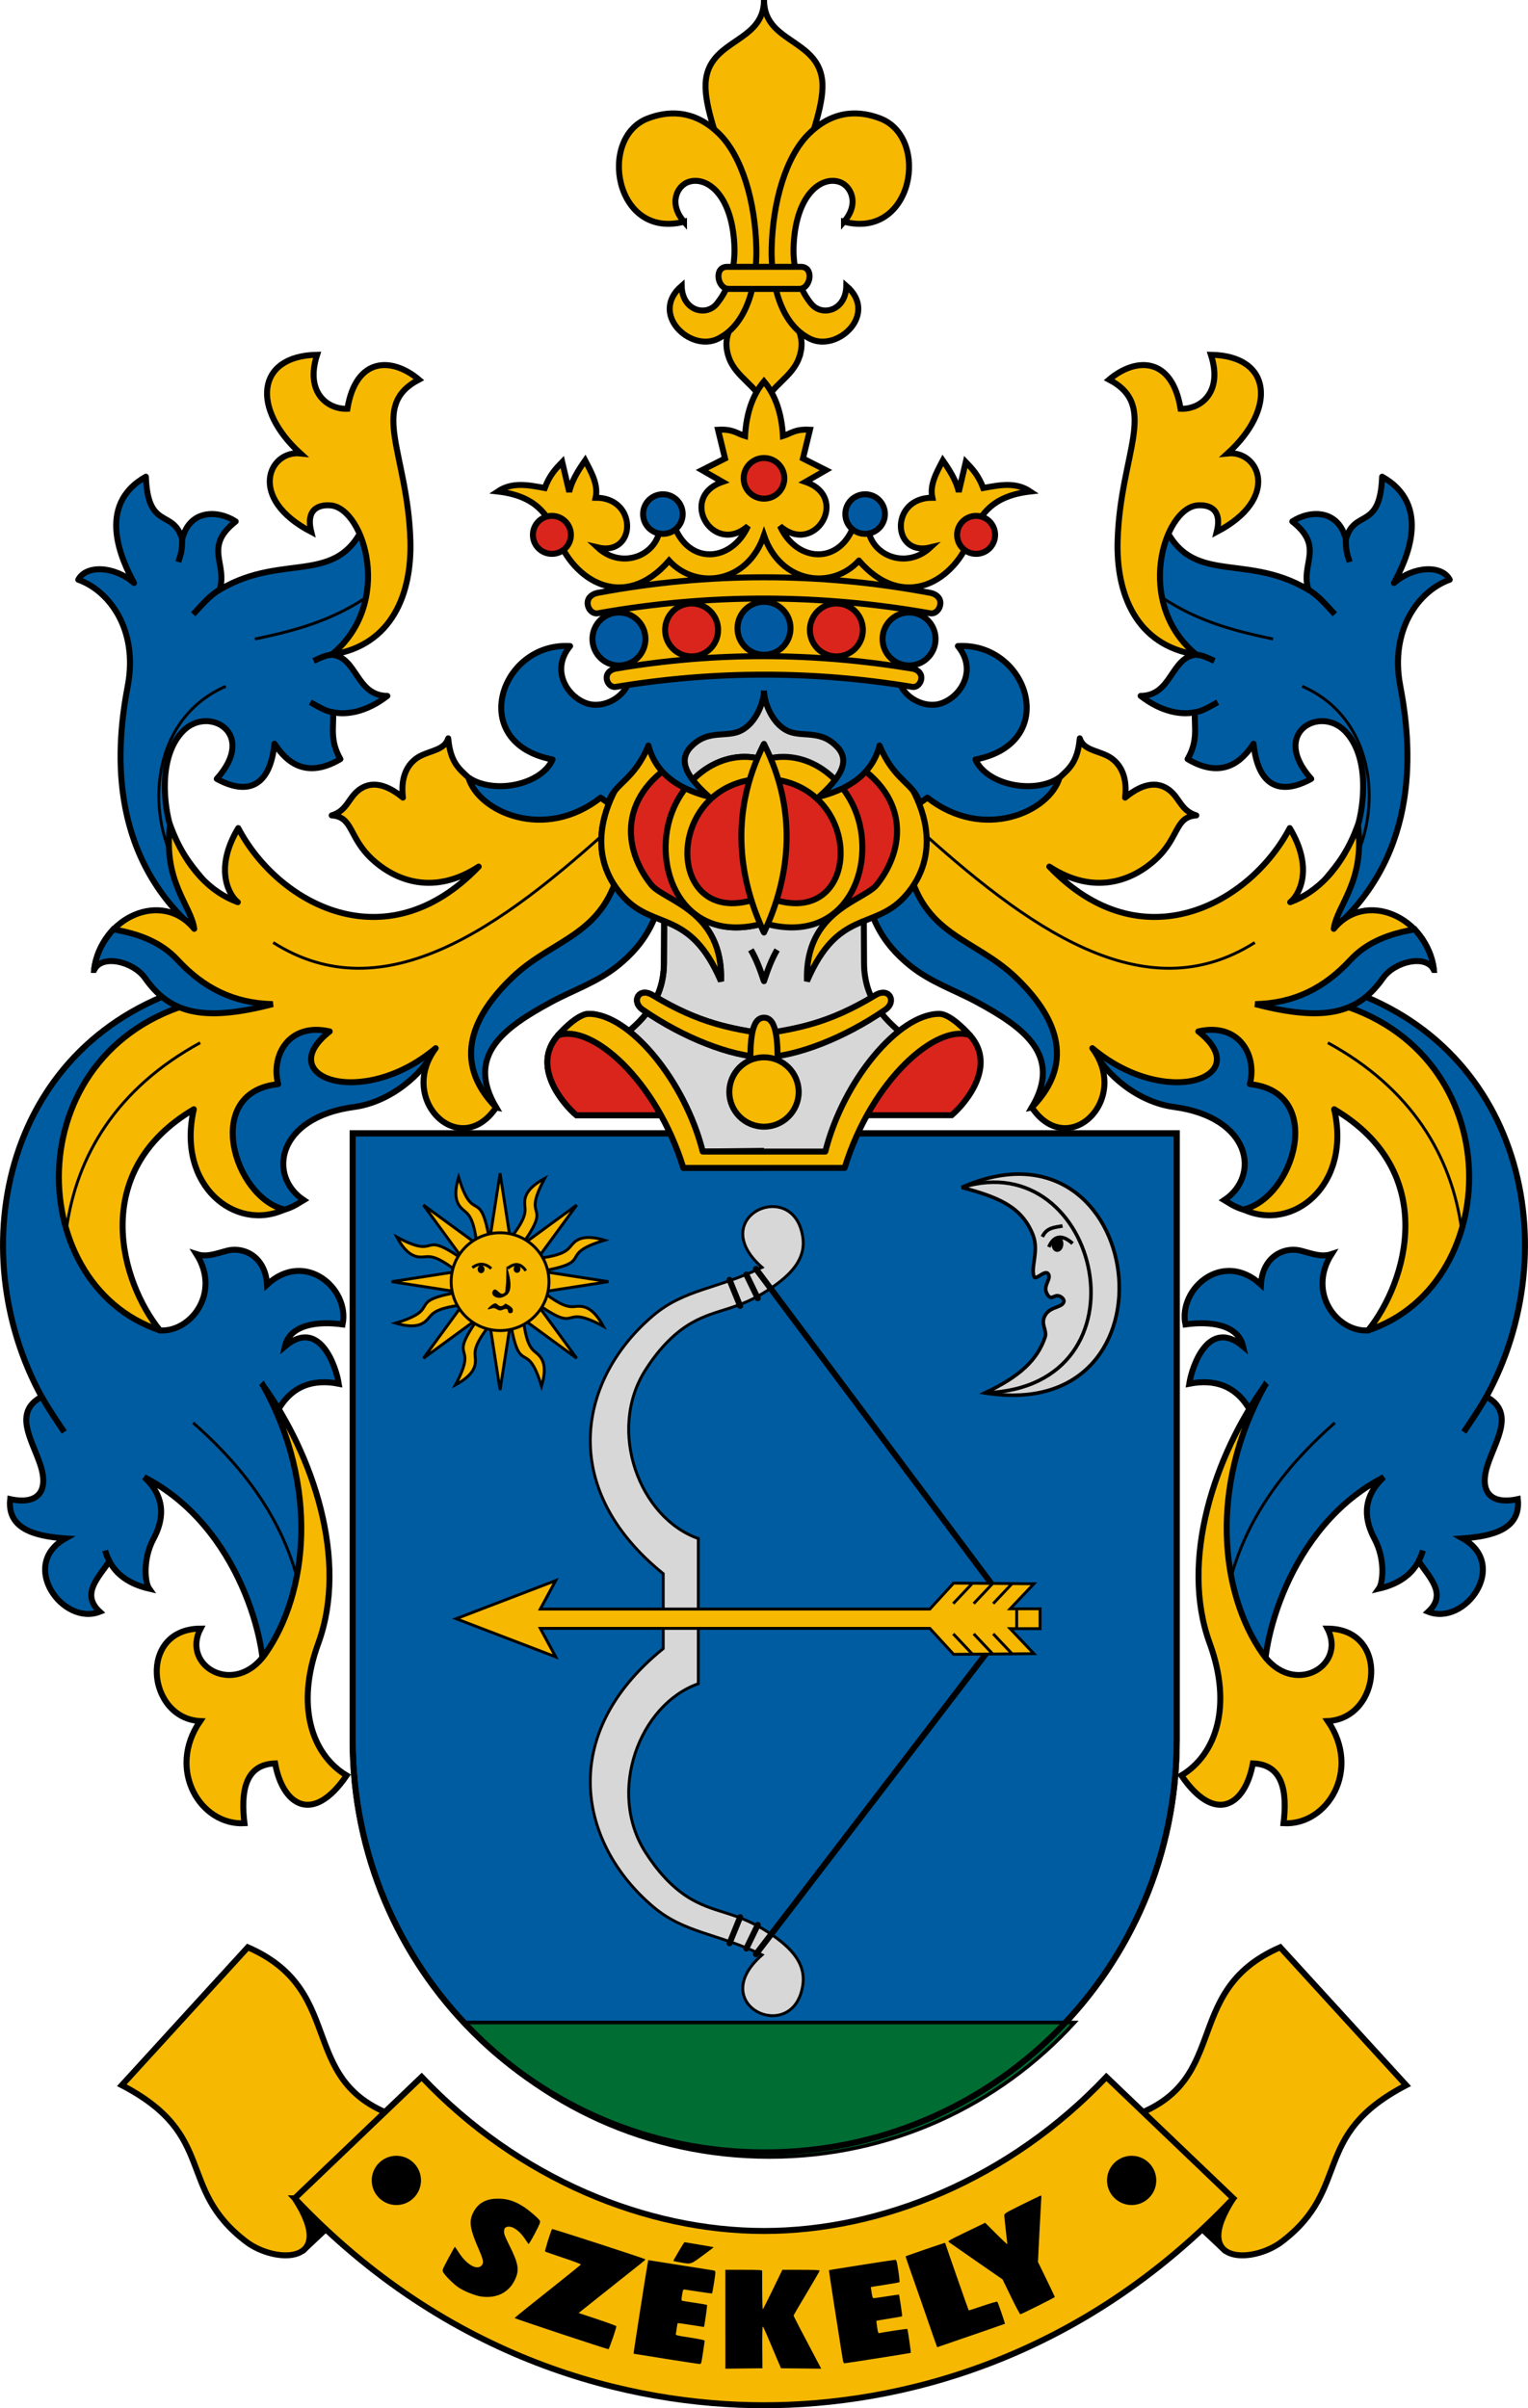 <?xml version="1.0" encoding="UTF-8" standalone="no"?>
<!-- Created with Inkscape (http://www.inkscape.org/) -->

<svg
   xmlns:dc="http://purl.org/dc/elements/1.1/"
   xmlns:cc="http://creativecommons.org/ns#"
   xmlns:rdf="http://www.w3.org/1999/02/22-rdf-syntax-ns#"
   xmlns:svg="http://www.w3.org/2000/svg"
   xmlns="http://www.w3.org/2000/svg"
   xmlns:sodipodi="http://sodipodi.sourceforge.net/DTD/sodipodi-0.dtd"
   xmlns:inkscape="http://www.inkscape.org/namespaces/inkscape"
   width="168.83mm"
   height="266.105mm"
   viewBox="0 0 168.83 266.105"
   version="1.1"
   id="svg8"
   inkscape:version="0.92.3 (2405546, 2018-03-11)"
   sodipodi:docname="HUN Székely címer.svg">
  <defs
     id="defs2" />
  <sodipodi:namedview
     id="base"
     pagecolor="#ffffff"
     bordercolor="#666666"
     borderopacity="1.0"
     inkscape:pageopacity="0.0"
     inkscape:pageshadow="2"
     inkscape:zoom="0.5"
     inkscape:cx="541.86344"
     inkscape:cy="608.8335"
     inkscape:document-units="mm"
     inkscape:current-layer="layer1"
     showgrid="false"
     showborder="false"
     showguides="true"
     inkscape:guide-bbox="true"
     inkscape:window-width="1853"
     inkscape:window-height="1025"
     inkscape:window-x="67"
     inkscape:window-y="27"
     inkscape:window-maximized="1"
     inkscape:snap-bbox="true"
     inkscape:snap-center="true"
     inkscape:snap-global="true"
     inkscape:object-paths="true"
     fit-margin-top="0"
     fit-margin-left="0"
     fit-margin-right="0"
     fit-margin-bottom="0"
     inkscape:snap-smooth-nodes="true"
     inkscape:snap-perpendicular="true"
     inkscape:snap-tangential="true"
     inkscape:lockguides="false" />
  <g
     inkscape:groupmode="layer"
     id="layer2"
     inkscape:label="RASZTER"
     transform="translate(-285.211,-445.391)" />
  <g
     inkscape:label="1. réteg"
     inkscape:groupmode="layer"
     id="layer1"
     transform="translate(-285.211,-445.391)">
    <g
       id="g1878">
      <g
         transform="translate(-142.875)"
         id="g1733">
        <path
           inkscape:transform-center-y="-25.478523"
           inkscape:transform-center-x="-3.2313659"
           sodipodi:nodetypes="sssscsssscs"
           inkscape:connector-curvature="0"
           id="path1722"
           d="m 516.363,484.957 c 1.398,-3.839 -2.725,-5.003 -2.24,-9.572 0.358,-3.371 1.333,-7.464 2.61,-11.666 1.059,-3.484 2.53,-7.147 2.178,-9.611 -0.634,-4.434 -6.409,-4.055 -6.409,-8.717 0,4.662 -5.776,4.283 -6.409,8.717 -0.352,2.465 1.119,6.127 2.178,9.611 1.277,4.203 2.252,8.295 2.61,11.666 0.485,4.569 -3.638,5.733 -2.24,9.572 0.772,2.119 3.038,3.04 3.862,5.082 0.824,-2.042 3.09,-2.963 3.862,-5.082 z"
           style="opacity:1;vector-effect:none;fill:#f6b801;fill-opacity:1;stroke:#000000;stroke-width:0.661;stroke-linecap:butt;stroke-linejoin:miter;stroke-miterlimit:4;stroke-dasharray:none;stroke-dashoffset:0;stroke-opacity:1" />
        <path
           style="opacity:1;vector-effect:none;fill:#f6b801;fill-opacity:1;stroke:#000000;stroke-width:0.661;stroke-linecap:butt;stroke-linejoin:miter;stroke-miterlimit:4;stroke-dasharray:none;stroke-dashoffset:0;stroke-opacity:1"
           d="m 503.662,469.891 c -1.755,-2.022 -0.753,-3.953 0.463,-4.385 1.981,-0.704 4.816,1.292 5.1,6.932 0.155,3.083 -0.887,5.226 -1.95,6.526 -1.182,1.445 -3.822,0.769 -3.87,-1.987 -3.587,3.069 0.921,7.339 3.976,5.863 3.49,-1.686 4.347,-6.588 4.275,-9.978 -0.111,-5.205 -1.596,-10.243 -4.155,-12.728 -2.891,-2.807 -5.849,-2.418 -7.838,-1.656 -5.55,2.125 -3.641,13.405 3.999,11.413 z"
           id="path1707"
           inkscape:connector-curvature="0"
           sodipodi:nodetypes="cssscssssc"
           inkscape:transform-center-x="8.4358617"
           inkscape:transform-center-y="-22.661102" />
        <path
           style="opacity:1;vector-effect:none;fill:#f6b801;fill-opacity:1;stroke:#000000;stroke-width:0.661;stroke-linecap:butt;stroke-linejoin:miter;stroke-miterlimit:4;stroke-dasharray:none;stroke-dashoffset:0;stroke-opacity:1"
           d="m 512.501,474.872 h -4.068 c -1.51,0 -1.091,2.441 0.165,2.441 h 3.903"
           id="path1709"
           inkscape:connector-curvature="0"
           sodipodi:nodetypes="cssc"
           inkscape:transform-center-x="2.5172492"
           inkscape:transform-center-y="-17.100548" />
        <path
           inkscape:transform-center-y="-22.661102"
           inkscape:transform-center-x="-8.4358625"
           sodipodi:nodetypes="cssscssssc"
           inkscape:connector-curvature="0"
           id="path1724"
           d="m 521.34,469.891 c 1.755,-2.022 0.753,-3.953 -0.463,-4.385 -1.981,-0.704 -4.816,1.292 -5.1,6.932 -0.155,3.083 0.887,5.226 1.95,6.526 1.182,1.445 3.822,0.769 3.87,-1.987 3.587,3.069 -0.921,7.339 -3.976,5.863 -3.49,-1.686 -4.347,-6.588 -4.275,-9.978 0.111,-5.205 1.596,-10.243 4.155,-12.728 2.891,-2.807 5.849,-2.418 7.838,-1.656 5.55,2.125 3.641,13.405 -3.999,11.413 z"
           style="opacity:1;vector-effect:none;fill:#f6b801;fill-opacity:1;stroke:#000000;stroke-width:0.661;stroke-linecap:butt;stroke-linejoin:miter;stroke-miterlimit:4;stroke-dasharray:none;stroke-dashoffset:0;stroke-opacity:1" />
        <path
           inkscape:transform-center-y="-17.100548"
           inkscape:transform-center-x="-2.51725"
           sodipodi:nodetypes="cssc"
           inkscape:connector-curvature="0"
           id="path1726"
           d="m 512.501,474.872 h 4.068 c 1.51,0 1.091,2.441 -0.165,2.441 h -3.903"
           style="opacity:1;vector-effect:none;fill:#f6b801;fill-opacity:1;stroke:#000000;stroke-width:0.661;stroke-linecap:butt;stroke-linejoin:miter;stroke-miterlimit:4;stroke-dasharray:none;stroke-dashoffset:0;stroke-opacity:1" />
      </g>
      <g
         inkscape:transform-center-y="-15.995348"
         inkscape:transform-center-x="65.099859"
         transform="translate(-201.083)"
         id="g1619">
        <path
           style="opacity:1;vector-effect:none;fill:#005ca1;fill-opacity:1;stroke:#000000;stroke-width:0.661;stroke-linecap:butt;stroke-linejoin:miter;stroke-miterlimit:4;stroke-dasharray:none;stroke-dashoffset:0;stroke-opacity:1"
           d="m 508.097,554.183 c -21.418,6.021 -26.103,29.306 -17.201,45.544 -3.214,1.728 -1.038,4.781 -0.135,7.555 0.96,2.95 -0.332,4.408 -3.342,3.758 -0.348,3.281 2.692,4.097 6.101,4.341 -5.191,2.92 -0.276,9.713 3.794,8.104 -2.121,-1.964 -0.138,-3.768 1.062,-5.585 0.817,1.54 2.289,2.548 4.401,3.035 -0.48,-0.678 -0.719,-3.274 0.474,-5.502 1.014,-1.895 1.563,-4.427 -1.02,-6.822 10.712,5.534 13.627,18.944 13.113,22.462 7.504,-7.428 6.069,-20.531 1.639,-29.807 1.537,-2.78 3.953,-3.525 6.739,-2.975 -0.317,-2.039 -2.179,-7.308 -5.949,-4.128 0.559,-2.439 3.676,-2.808 6.374,-2.428 0.81,-3.947 -4.135,-8.275 -8.347,-4.401 -0.174,-3.075 -2.541,-4.244 -4.465,-3.73 -1.332,0.356 -2.241,0.72 -3.335,0.361 2.732,4.296 -0.634,8.638 -4.025,8.435 -10.255,-8.756 -9.287,-20.908 5.256,-34.498 1.343,-1.255 -2.476,-2.192 -1.133,-3.719 z"
           id="path1604"
           inkscape:connector-curvature="0"
           sodipodi:nodetypes="ccscccccscccccccsccsc" />
        <path
           style="opacity:1;vector-effect:none;fill:none;fill-opacity:1;stroke:#000000;stroke-width:0.661;stroke-linecap:butt;stroke-linejoin:miter;stroke-miterlimit:4;stroke-dasharray:none;stroke-dashoffset:0;stroke-opacity:1"
           d="m 490.896,599.727 c 1.048,1.798 1.699,2.689 2.49,3.899"
           id="path1606"
           inkscape:connector-curvature="0"
           sodipodi:nodetypes="cc" />
        <path
           style="opacity:1;vector-effect:none;fill:none;fill-opacity:1;stroke:#000000;stroke-width:0.661;stroke-linecap:butt;stroke-linejoin:miter;stroke-miterlimit:4;stroke-dasharray:none;stroke-dashoffset:0;stroke-opacity:1"
           d="m 497.906,616.717 c 0.157,0.524 0.314,0.858 0.471,1.184"
           id="path1608"
           inkscape:connector-curvature="0"
           sodipodi:nodetypes="cc" />
        <path
           style="opacity:1;vector-effect:none;fill:none;fill-opacity:1;stroke:#000000;stroke-width:0.318;stroke-linecap:butt;stroke-linejoin:miter;stroke-miterlimit:4;stroke-dasharray:none;stroke-dashoffset:0;stroke-opacity:1"
           d="m 519.381,620.754 c -1.984,-8.552 -7.52,-14.419 -11.747,-18.152"
           id="path1610"
           inkscape:connector-curvature="0"
           sodipodi:nodetypes="cc" />
        <path
           style="opacity:1;vector-effect:none;fill:#f6b801;fill-opacity:1;stroke:#000000;stroke-width:0.661;stroke-linecap:butt;stroke-linejoin:miter;stroke-miterlimit:4;stroke-dasharray:none;stroke-dashoffset:0;stroke-opacity:1"
           d="m 515.364,598.475 c 6.227,11.214 4.921,22.998 0.242,29.661 -3.383,4.818 -9.315,1.352 -7.154,-2.789 -6.934,0.03 -5.942,9.917 -0.043,10.217 -3.715,5.371 0.02,11.56 4.894,11.29 -0.394,-3.295 -0.046,-6.504 3.391,-6.611 0.824,4.589 4.132,6.846 7.899,1.331 -3.876,-2.328 -5.643,-7.734 -3.134,-14.595 3.358,-9.181 -0.583,-20.84 -6.096,-28.503 z"
           id="path1612"
           inkscape:connector-curvature="0"
           sodipodi:nodetypes="cscccccsc" />
      </g>
      <g
         id="g1631"
         transform="matrix(-1,0,0,1,940.335,0)"
         inkscape:transform-center-x="-65.099826"
         inkscape:transform-center-y="-15.995348">
        <path
           sodipodi:nodetypes="ccscccccscccccccsccsc"
           inkscape:connector-curvature="0"
           id="path1621"
           d="m 508.097,554.183 c -21.418,6.021 -26.103,29.306 -17.201,45.544 -3.214,1.728 -1.038,4.781 -0.135,7.555 0.96,2.95 -0.332,4.408 -3.342,3.758 -0.348,3.281 2.692,4.097 6.101,4.341 -5.191,2.92 -0.276,9.713 3.794,8.104 -2.121,-1.964 -0.138,-3.768 1.062,-5.585 0.817,1.54 2.289,2.548 4.401,3.035 -0.48,-0.678 -0.719,-3.274 0.474,-5.502 1.014,-1.895 1.563,-4.427 -1.02,-6.822 10.712,5.534 13.627,18.944 13.113,22.462 7.504,-7.428 6.069,-20.531 1.639,-29.807 1.537,-2.78 3.953,-3.525 6.739,-2.975 -0.317,-2.039 -2.179,-7.308 -5.949,-4.128 0.559,-2.439 3.676,-2.808 6.374,-2.428 0.81,-3.947 -4.135,-8.275 -8.347,-4.401 -0.174,-3.075 -2.541,-4.244 -4.465,-3.73 -1.332,0.356 -2.241,0.72 -3.335,0.361 2.732,4.296 -0.634,8.638 -4.025,8.435 -10.255,-8.756 -9.287,-20.908 5.256,-34.498 1.343,-1.255 -2.476,-2.192 -1.133,-3.719 z"
           style="opacity:1;vector-effect:none;fill:#005ca1;fill-opacity:1;stroke:#000000;stroke-width:0.661;stroke-linecap:butt;stroke-linejoin:miter;stroke-miterlimit:4;stroke-dasharray:none;stroke-dashoffset:0;stroke-opacity:1" />
        <path
           sodipodi:nodetypes="cc"
           inkscape:connector-curvature="0"
           id="path1623"
           d="m 490.896,599.727 c 1.048,1.798 1.699,2.689 2.49,3.899"
           style="opacity:1;vector-effect:none;fill:none;fill-opacity:1;stroke:#000000;stroke-width:0.661;stroke-linecap:butt;stroke-linejoin:miter;stroke-miterlimit:4;stroke-dasharray:none;stroke-dashoffset:0;stroke-opacity:1" />
        <path
           sodipodi:nodetypes="cc"
           inkscape:connector-curvature="0"
           id="path1625"
           d="m 497.906,616.717 c 0.157,0.524 0.314,0.858 0.471,1.184"
           style="opacity:1;vector-effect:none;fill:none;fill-opacity:1;stroke:#000000;stroke-width:0.661;stroke-linecap:butt;stroke-linejoin:miter;stroke-miterlimit:4;stroke-dasharray:none;stroke-dashoffset:0;stroke-opacity:1" />
        <path
           sodipodi:nodetypes="cc"
           inkscape:connector-curvature="0"
           id="path1627"
           d="m 519.381,620.754 c -1.984,-8.552 -7.52,-14.419 -11.747,-18.152"
           style="opacity:1;vector-effect:none;fill:none;fill-opacity:1;stroke:#000000;stroke-width:0.318;stroke-linecap:butt;stroke-linejoin:miter;stroke-miterlimit:4;stroke-dasharray:none;stroke-dashoffset:0;stroke-opacity:1" />
        <path
           sodipodi:nodetypes="cscccccsc"
           inkscape:connector-curvature="0"
           id="path1629"
           d="m 515.364,598.475 c 6.227,11.214 4.921,22.998 0.242,29.661 -3.383,4.818 -9.315,1.352 -7.154,-2.789 -6.934,0.03 -5.942,9.917 -0.043,10.217 -3.715,5.371 0.02,11.56 4.894,11.29 -0.394,-3.295 -0.046,-6.504 3.391,-6.611 0.824,4.589 4.132,6.846 7.899,1.331 -3.876,-2.328 -5.643,-7.734 -3.134,-14.595 3.358,-9.181 -0.583,-20.84 -6.096,-28.503 z"
           style="opacity:1;vector-effect:none;fill:#f6b801;fill-opacity:1;stroke:#000000;stroke-width:0.661;stroke-linecap:butt;stroke-linejoin:miter;stroke-miterlimit:4;stroke-dasharray:none;stroke-dashoffset:0;stroke-opacity:1" />
      </g>
      <path
         inkscape:transform-center-y="-55.393416"
         inkscape:transform-center-x="36.367221"
         sodipodi:nodetypes="cssccsccccc"
         inkscape:connector-curvature="0"
         id="path1596"
         d="m 358.59,541.112 c -0.09,5.197 -1.965,8.445 -5.098,10.973 -2.289,1.848 -4.924,2.698 -7.398,4.037 -5.234,2.833 -9.451,5.915 -6.064,11.638 -2.227,-0.463 -4.454,-0.843 -6.681,-6.548 -1.457,2.954 -5.062,5.967 -9.024,6.498 -8.508,1.14 -9.588,7.591 -5.561,10.289 -0.609,0.357 -1.075,0.756 -2.299,1.113 -5.937,-1.081 -8.2,-6.286 -8.54,-13.648 l 11.762,-8.457 34.599,-20.82"
         style="opacity:1;vector-effect:none;fill:#005ca1;fill-opacity:1;stroke:#000000;stroke-width:0.661;stroke-linecap:butt;stroke-linejoin:miter;stroke-miterlimit:4;stroke-dasharray:none;stroke-dashoffset:0;stroke-opacity:1" />
      <path
         style="opacity:1;vector-effect:none;fill:#005ca1;fill-opacity:1;stroke:#000000;stroke-width:0.661;stroke-linecap:butt;stroke-linejoin:miter;stroke-miterlimit:4;stroke-dasharray:none;stroke-dashoffset:0;stroke-opacity:1"
         d="m 380.662,541.112 c 0.09,5.197 1.965,8.445 5.098,10.973 2.289,1.848 4.924,2.698 7.398,4.037 5.234,2.833 9.451,5.915 6.064,11.638 2.227,-0.463 4.454,-0.843 6.681,-6.548 1.457,2.954 5.062,5.967 9.024,6.498 8.508,1.14 9.588,7.591 5.561,10.289 0.609,0.357 1.075,0.756 2.299,1.113 5.937,-1.081 8.2,-6.286 8.54,-13.648 l -11.762,-8.457 -34.599,-20.82"
         id="path1600"
         inkscape:connector-curvature="0"
         sodipodi:nodetypes="cssccsccccc"
         inkscape:transform-center-x="-36.367221"
         inkscape:transform-center-y="-55.393416" />
      <g
         transform="translate(-158.75)"
         inkscape:transform-center-y="-38.443026"
         inkscape:transform-center-x="56.947516"
         id="g1576">
        <path
           style="opacity:1;vector-effect:none;fill:#005ca1;fill-opacity:1;stroke:#000000;stroke-width:0.661;stroke-linecap:butt;stroke-linejoin:round;stroke-miterlimit:4;stroke-dasharray:none;stroke-dashoffset:0;stroke-opacity:1"
           d="m 466.302,542.48 c -1.322,-1.58 -2.622,-3.223 -3.547,-5.915 -0.56,-1.783 -1.455,-7.488 1.456,-10.421 2.787,-2.809 8.235,0.244 3.7,5.309 3.471,1.905 5.898,0.804 6.374,-3.885 0.859,1.275 2.976,4.267 7.285,1.7 -1.162,-2.026 -0.745,-3.442 -0.793,-5.171 1.377,0.296 3.609,0.04 5.983,-1.811 -3.483,-0.021 -3.322,-4.317 -6.162,-4.553 7.743,-4.486 5.097,-9.901 4.067,-15.541 -2.882,8.477 -9.074,3.954 -16.452,8.378 0.957,-2.848 -1.843,-4.715 1.791,-7.558 -1.931,-1.27 -5.096,-1.385 -5.919,1.973 -0.942,-3.415 -3.787,-0.913 -4.007,-6.921 -5.579,3.145 -2.638,9.28 -1.305,11.747 -2.206,-1.91 -5.313,-2.007 -6.162,-0.364 3.496,1.248 6.637,5.601 5.463,11.748 -1.23,6.439 -2.328,18.287 7.345,26.83"
           id="path1552"
           inkscape:connector-curvature="0"
           sodipodi:nodetypes="ccscccccccccccccsc" />
        <path
           style="opacity:1;vector-effect:none;fill:none;fill-opacity:1;stroke:#000000;stroke-width:0.661;stroke-linecap:butt;stroke-linejoin:miter;stroke-miterlimit:4;stroke-dasharray:none;stroke-dashoffset:0;stroke-opacity:1"
           d="m 464.087,504.984 c 0.011,1.456 -0.216,1.773 -0.422,2.504"
           id="path1554"
           inkscape:connector-curvature="0"
           sodipodi:nodetypes="cc" />
        <path
           style="opacity:1;vector-effect:none;fill:none;fill-opacity:1;stroke:#000000;stroke-width:0.661;stroke-linecap:butt;stroke-linejoin:miter;stroke-miterlimit:4;stroke-dasharray:none;stroke-dashoffset:0;stroke-opacity:1"
           d="m 468.215,510.569 c -1.087,0.608 -1.977,1.707 -2.911,2.696"
           id="path1556"
           inkscape:connector-curvature="0"
           sodipodi:nodetypes="cc" />
        <path
           style="opacity:1;vector-effect:none;fill:none;fill-opacity:1;stroke:#000000;stroke-width:0.661;stroke-linecap:butt;stroke-linejoin:miter;stroke-miterlimit:4;stroke-dasharray:none;stroke-dashoffset:0;stroke-opacity:1"
           d="m 480.599,517.733 c -0.624,0.033 -1.309,0.375 -1.988,0.684"
           id="path1558"
           inkscape:connector-curvature="0"
           sodipodi:nodetypes="cc" />
        <path
           style="opacity:1;vector-effect:none;fill:none;fill-opacity:1;stroke:#000000;stroke-width:0.661;stroke-linecap:butt;stroke-linejoin:miter;stroke-miterlimit:4;stroke-dasharray:none;stroke-dashoffset:0;stroke-opacity:1"
           d="m 478.246,522.988 c 0.856,0.458 1.729,1.028 2.532,1.108"
           id="path1560"
           inkscape:connector-curvature="0"
           sodipodi:nodetypes="cc" />
        <path
           style="opacity:1;vector-effect:none;fill:none;fill-opacity:1;stroke:#000000;stroke-width:0.318;stroke-linecap:butt;stroke-linejoin:miter;stroke-miterlimit:4;stroke-dasharray:none;stroke-dashoffset:0;stroke-opacity:1"
           d="m 472.131,516.003 c 4.381,-0.925 8.762,-2.016 13.143,-5.191"
           id="path1562"
           inkscape:connector-curvature="0"
           sodipodi:nodetypes="cc" />
        <path
           style="opacity:1;vector-effect:none;fill:none;fill-opacity:1;stroke:#000000;stroke-width:0.318;stroke-linecap:butt;stroke-linejoin:miter;stroke-miterlimit:4;stroke-dasharray:none;stroke-dashoffset:0;stroke-opacity:1"
           d="m 468.913,521.223 c -7.905,3.429 -8.828,13.006 -5.828,19.123"
           id="path1564"
           inkscape:connector-curvature="0"
           sodipodi:nodetypes="cc" />
        <path
           style="opacity:1;vector-effect:none;fill:#f6b801;fill-opacity:1;stroke:#000000;stroke-width:0.661;stroke-linecap:butt;stroke-linejoin:miter;stroke-miterlimit:4;stroke-dasharray:none;stroke-dashoffset:0;stroke-opacity:1"
           d="m 480.599,517.733 c 6.74,-1.041 8.88,-6.825 8.705,-12.621 -0.291,-9.654 -4.624,-14.865 0.94,-17.774 -2.932,-2.484 -6.945,-2.574 -7.899,3.22 -2.125,0.097 -4.724,-1.738 -3.348,-5.967 -6.8,0.125 -7.229,6.006 -1.846,10.903 -3.482,-0.365 -5.909,4.959 1.202,8.671 -0.703,-2.799 1.185,-3.016 2.151,-2.928 3.703,0.337 7.002,10.866 0.095,16.496 z"
           id="path1566"
           inkscape:connector-curvature="0"
           sodipodi:nodetypes="cscccccsc" />
      </g>
      <g
         id="g1594"
         transform="matrix(-1,0,0,1,898.002,0)"
         inkscape:transform-center-x="-56.947517"
         inkscape:transform-center-y="-38.443026">
        <path
           sodipodi:nodetypes="ccscccccccccccccsc"
           inkscape:connector-curvature="0"
           id="path1578"
           d="m 466.302,542.48 c -1.322,-1.58 -2.622,-3.223 -3.547,-5.915 -0.56,-1.783 -1.455,-7.488 1.456,-10.421 2.787,-2.809 8.235,0.244 3.7,5.309 3.471,1.905 5.898,0.804 6.374,-3.885 0.859,1.275 2.976,4.267 7.285,1.7 -1.162,-2.026 -0.745,-3.442 -0.793,-5.171 1.377,0.296 3.609,0.04 5.983,-1.811 -3.483,-0.021 -3.322,-4.317 -6.162,-4.553 7.743,-4.486 5.097,-9.901 4.067,-15.541 -2.882,8.477 -9.074,3.954 -16.452,8.378 0.957,-2.848 -1.843,-4.715 1.791,-7.558 -1.931,-1.27 -5.096,-1.385 -5.919,1.973 -0.942,-3.415 -3.787,-0.913 -4.007,-6.921 -5.579,3.145 -2.638,9.28 -1.305,11.747 -2.206,-1.91 -5.313,-2.007 -6.162,-0.364 3.496,1.248 6.637,5.601 5.463,11.748 -1.23,6.439 -2.328,18.287 7.345,26.83"
           style="opacity:1;vector-effect:none;fill:#005ca1;fill-opacity:1;stroke:#000000;stroke-width:0.661;stroke-linecap:butt;stroke-linejoin:round;stroke-miterlimit:4;stroke-dasharray:none;stroke-dashoffset:0;stroke-opacity:1" />
        <path
           sodipodi:nodetypes="cc"
           inkscape:connector-curvature="0"
           id="path1580"
           d="m 464.087,504.984 c 0.011,1.456 -0.216,1.773 -0.422,2.504"
           style="opacity:1;vector-effect:none;fill:none;fill-opacity:1;stroke:#000000;stroke-width:0.661;stroke-linecap:butt;stroke-linejoin:miter;stroke-miterlimit:4;stroke-dasharray:none;stroke-dashoffset:0;stroke-opacity:1" />
        <path
           sodipodi:nodetypes="cc"
           inkscape:connector-curvature="0"
           id="path1582"
           d="m 468.215,510.569 c -1.087,0.608 -1.977,1.707 -2.911,2.696"
           style="opacity:1;vector-effect:none;fill:none;fill-opacity:1;stroke:#000000;stroke-width:0.661;stroke-linecap:butt;stroke-linejoin:miter;stroke-miterlimit:4;stroke-dasharray:none;stroke-dashoffset:0;stroke-opacity:1" />
        <path
           sodipodi:nodetypes="cc"
           inkscape:connector-curvature="0"
           id="path1584"
           d="m 480.599,517.733 c -0.624,0.033 -1.309,0.375 -1.988,0.684"
           style="opacity:1;vector-effect:none;fill:none;fill-opacity:1;stroke:#000000;stroke-width:0.661;stroke-linecap:butt;stroke-linejoin:miter;stroke-miterlimit:4;stroke-dasharray:none;stroke-dashoffset:0;stroke-opacity:1" />
        <path
           sodipodi:nodetypes="cc"
           inkscape:connector-curvature="0"
           id="path1586"
           d="m 478.246,522.988 c 0.856,0.458 1.729,1.028 2.532,1.108"
           style="opacity:1;vector-effect:none;fill:none;fill-opacity:1;stroke:#000000;stroke-width:0.661;stroke-linecap:butt;stroke-linejoin:miter;stroke-miterlimit:4;stroke-dasharray:none;stroke-dashoffset:0;stroke-opacity:1" />
        <path
           sodipodi:nodetypes="cc"
           inkscape:connector-curvature="0"
           id="path1588"
           d="m 472.131,516.003 c 4.381,-0.925 8.762,-2.016 13.143,-5.191"
           style="opacity:1;vector-effect:none;fill:none;fill-opacity:1;stroke:#000000;stroke-width:0.318;stroke-linecap:butt;stroke-linejoin:miter;stroke-miterlimit:4;stroke-dasharray:none;stroke-dashoffset:0;stroke-opacity:1" />
        <path
           sodipodi:nodetypes="cc"
           inkscape:connector-curvature="0"
           id="path1590"
           d="m 468.913,521.223 c -7.905,3.429 -8.828,13.006 -5.828,19.123"
           style="opacity:1;vector-effect:none;fill:none;fill-opacity:1;stroke:#000000;stroke-width:0.318;stroke-linecap:butt;stroke-linejoin:miter;stroke-miterlimit:4;stroke-dasharray:none;stroke-dashoffset:0;stroke-opacity:1" />
        <path
           sodipodi:nodetypes="cscccccsc"
           inkscape:connector-curvature="0"
           id="path1592"
           d="m 480.599,517.733 c 6.74,-1.041 8.88,-6.825 8.705,-12.621 -0.291,-9.654 -4.624,-14.865 0.94,-17.774 -2.932,-2.484 -6.945,-2.574 -7.899,3.22 -2.125,0.097 -4.724,-1.738 -3.348,-5.967 -6.8,0.125 -7.229,6.006 -1.846,10.903 -3.482,-0.365 -5.909,4.959 1.202,8.671 -0.703,-2.799 1.185,-3.016 2.151,-2.928 3.703,0.337 7.002,10.866 0.095,16.496 z"
           style="opacity:1;vector-effect:none;fill:#f6b801;fill-opacity:1;stroke:#000000;stroke-width:0.661;stroke-linecap:butt;stroke-linejoin:miter;stroke-miterlimit:4;stroke-dasharray:none;stroke-dashoffset:0;stroke-opacity:1" />
      </g>
      <g
         transform="translate(-158.75)"
         inkscape:transform-center-y="-42.389595"
         inkscape:transform-center-x="38.955154"
         id="g1542">
        <path
           style="opacity:1;vector-effect:none;fill:#f6b801;fill-opacity:1;stroke:#000000;stroke-width:0.661;stroke-linecap:butt;stroke-linejoin:round;stroke-miterlimit:4;stroke-dasharray:none;stroke-dashoffset:0;stroke-opacity:1"
           d="m 528.376,519.937 c -3.609,1.692 -8.697,3.317 -12.326,5.798 -7.35,5.024 -13.23,10.483 -20.328,5.577 -0.958,-0.914 -2.001,-1.618 -2.237,-4.335 -0.384,1.243 -1.805,1.32 -3.023,1.918 -1.223,0.6 -2.31,2.016 -1.982,4.63 -2.183,-1.792 -3.757,-1.7 -4.881,-0.837 -1.176,0.903 -1.289,2.288 -2.989,2.801 2.387,0.165 1.855,2.423 4.464,4.838 2.663,2.464 6.907,3.997 11.778,0.822 -10.256,10.722 -22.191,4.078 -26.567,-4.256 -2.806,4.678 -0.859,7.593 -0.047,8.185 -2.871,-1.033 -5.668,-3.62 -7.484,-8.513 -0.804,6.262 2.312,8.834 2.666,11.459 -3.498,-4.31 -10.284,-1.378 -11.062,4.537 3.039,-5.725 8.083,2.284 12.192,3.332 -20.725,4.639 -20.389,31.35 -4.912,36.507 -4.318,-5.328 -7.937,-17.543 3.737,-24.441 -1.942,8.462 4.635,13.602 10.015,11.074 -5.563,-1.281 -9.129,-12.979 -0.696,-13.848 -0.834,-3.215 1.231,-6.852 5.696,-5.825 -6.432,5.032 3.541,8.716 11.708,1.852 -4.267,5.705 2.686,12.453 6.681,6.548 -5.047,-5.178 -2.445,-10.318 1.817,-14.391 4.597,-4.393 10.302,-4.53 11.941,-12.663 l 9.393,0.794"
           id="path1529"
           inkscape:connector-curvature="0"
           sodipodi:nodetypes="csccscscsccccccccccccccscc" />
        <path
           style="opacity:1;vector-effect:none;fill:none;fill-opacity:1;stroke:#000000;stroke-width:0.318;stroke-linecap:butt;stroke-linejoin:miter;stroke-miterlimit:4;stroke-dasharray:none;stroke-dashoffset:0;stroke-opacity:1"
           d="m 474.147,549.538 c 12.265,7.798 25.243,-1.719 37.69,-13.05"
           id="path1531"
           inkscape:connector-curvature="0"
           sodipodi:nodetypes="cc" />
        <path
           style="opacity:1;vector-effect:none;fill:none;fill-opacity:1;stroke:#000000;stroke-width:0.318;stroke-linecap:butt;stroke-linejoin:miter;stroke-miterlimit:4;stroke-dasharray:none;stroke-dashoffset:0;stroke-opacity:1"
           d="m 466.076,560.613 c -9.19,5.014 -13.698,12.487 -14.779,20.658"
           id="path1533"
           inkscape:connector-curvature="0"
           sodipodi:nodetypes="cc" />
      </g>
      <g
         id="g1550"
         transform="matrix(-1,0,0,1,898.002,0)"
         inkscape:transform-center-x="-38.955154"
         inkscape:transform-center-y="-42.389595">
        <path
           sodipodi:nodetypes="csccscscsccccccccccccccscc"
           inkscape:connector-curvature="0"
           id="path1544"
           d="m 528.376,519.937 c -3.609,1.692 -8.697,3.317 -12.326,5.798 -7.35,5.024 -13.23,10.483 -20.328,5.577 -0.958,-0.914 -2.001,-1.618 -2.237,-4.335 -0.384,1.243 -1.805,1.32 -3.023,1.918 -1.223,0.6 -2.31,2.016 -1.982,4.63 -2.183,-1.792 -3.757,-1.7 -4.881,-0.837 -1.176,0.903 -1.289,2.288 -2.989,2.801 2.387,0.165 1.855,2.423 4.464,4.838 2.663,2.464 6.907,3.997 11.778,0.822 -10.256,10.722 -22.191,4.078 -26.567,-4.256 -2.806,4.678 -0.859,7.593 -0.047,8.185 -2.871,-1.033 -5.668,-3.62 -7.484,-8.513 -0.804,6.262 2.312,8.834 2.666,11.459 -3.498,-4.31 -10.284,-1.378 -11.062,4.537 3.039,-5.725 8.083,2.284 12.192,3.332 -20.725,4.639 -20.389,31.35 -4.912,36.507 -4.318,-5.328 -7.937,-17.543 3.737,-24.441 -1.942,8.462 4.635,13.602 10.015,11.074 -5.563,-1.281 -9.129,-12.979 -0.696,-13.848 -0.834,-3.215 1.231,-6.852 5.696,-5.825 -6.432,5.032 3.541,8.716 11.708,1.852 -4.267,5.705 2.686,12.453 6.681,6.548 -5.047,-5.178 -2.445,-10.318 1.817,-14.391 4.597,-4.393 10.302,-4.53 11.941,-12.663 l 9.393,0.794"
           style="opacity:1;vector-effect:none;fill:#f6b801;fill-opacity:1;stroke:#000000;stroke-width:0.661;stroke-linecap:butt;stroke-linejoin:round;stroke-miterlimit:4;stroke-dasharray:none;stroke-dashoffset:0;stroke-opacity:1" />
        <path
           sodipodi:nodetypes="cc"
           inkscape:connector-curvature="0"
           id="path1546"
           d="m 474.147,549.538 c 12.265,7.798 25.243,-1.719 37.69,-13.05"
           style="opacity:1;vector-effect:none;fill:none;fill-opacity:1;stroke:#000000;stroke-width:0.318;stroke-linecap:butt;stroke-linejoin:miter;stroke-miterlimit:4;stroke-dasharray:none;stroke-dashoffset:0;stroke-opacity:1" />
        <path
           sodipodi:nodetypes="cc"
           inkscape:connector-curvature="0"
           id="path1548"
           d="m 466.076,560.613 c -9.19,5.014 -13.698,12.487 -14.779,20.658"
           style="opacity:1;vector-effect:none;fill:none;fill-opacity:1;stroke:#000000;stroke-width:0.318;stroke-linecap:butt;stroke-linejoin:miter;stroke-miterlimit:4;stroke-dasharray:none;stroke-dashoffset:0;stroke-opacity:1" />
      </g>
      <g
         transform="translate(-42.333)"
         id="g3554">
        <path
           style="opacity:1;vector-effect:none;fill:#005ca1;fill-opacity:1;fill-rule:evenodd;stroke:#000000;stroke-width:0.661;stroke-linecap:butt;stroke-linejoin:miter;stroke-miterlimit:4;stroke-dasharray:none;stroke-dashoffset:0;stroke-opacity:1"
           d="m 457.563,570.625 v 67.069 c 0,25.221 -20.304,45.526 -45.526,45.526 -25.221,0 -45.526,-20.304 -45.526,-45.526 v -67.069 z"
           id="rect3541"
           inkscape:connector-curvature="0"
           sodipodi:nodetypes="cssscc" />
        <path
           inkscape:connector-curvature="0"
           style="opacity:1;vector-effect:none;fill:#006d33;fill-opacity:1;fill-rule:evenodd;stroke:#000000;stroke-width:1.5;stroke-linecap:butt;stroke-linejoin:miter;stroke-miterlimit:4;stroke-dasharray:none;stroke-dashoffset:0;stroke-opacity:1"
           d="m 1082.596,1176.158 c 31.426,34.491 76.751,56.076 127.303,56.076 50.552,0 95.875,-21.585 127.301,-56.076 z"
           transform="matrix(0.265,0,0,0.265,91.918,357.191)"
           id="rect3544" />
        <path
           sodipodi:nodetypes="cssscc"
           inkscape:connector-curvature="0"
           id="path3549"
           d="m 457.563,570.625 v 67.069 c 0,25.221 -20.304,45.526 -45.526,45.526 -25.221,0 -45.526,-20.304 -45.526,-45.526 v -67.069 z"
           style="opacity:1;vector-effect:none;fill:none;fill-opacity:1;fill-rule:evenodd;stroke:#000000;stroke-width:0.661;stroke-linecap:butt;stroke-linejoin:miter;stroke-miterlimit:4;stroke-dasharray:none;stroke-dashoffset:0;stroke-opacity:1" />
      </g>
      <g
         transform="translate(-158.75)"
         id="g841">
        <path
           style="opacity:1;vector-effect:none;fill:#d7d7d7;fill-opacity:1;stroke:#000000;stroke-width:0.397;stroke-linecap:butt;stroke-linejoin:miter;stroke-miterlimit:4;stroke-dasharray:none;stroke-dashoffset:0;stroke-opacity:1"
           d="m 550.22,576.595 c 20.393,-8.983 24.88,26.293 2.587,22.706 3.857,-1.826 5.754,-3.635 6.617,-6.135 0.236,-0.685 -0.34,-1.289 -0.15,-2.022 0.389,-1.495 2.105,-1.144 2.237,-1.954 0.037,-0.225 -0.287,-0.588 -0.682,-0.626 -0.473,-0.046 -0.793,0.621 -1.231,-0.316 -0.397,-0.848 0.583,-1.574 0.172,-2.112 -0.363,-0.475 -1.358,0.752 -1.543,0.342 -0.439,-0.976 0.577,-2.83 -0.14,-4.645 -1.265,-3.203 -4.002,-4.201 -7.867,-5.238 z"
           id="path826"
           inkscape:connector-curvature="0"
           sodipodi:nodetypes="ccsssssssscc" />
        <path
           style="opacity:1;vector-effect:none;fill:none;fill-opacity:1;stroke:#000000;stroke-width:0.397;stroke-linecap:butt;stroke-linejoin:miter;stroke-miterlimit:4;stroke-dasharray:none;stroke-dashoffset:0;stroke-opacity:1"
           d="m 552.807,599.302 c 18.752,-0.596 12.781,-27.518 -2.587,-22.706"
           id="path828"
           inkscape:connector-curvature="0"
           sodipodi:nodetypes="cc" />
        <path
           style="opacity:1;vector-effect:none;fill:none;fill-opacity:1;stroke:#000000;stroke-width:0.397;stroke-linecap:butt;stroke-linejoin:miter;stroke-miterlimit:4;stroke-dasharray:none;stroke-dashoffset:0;stroke-opacity:1"
           d="m 559.13,582.056 c 0.503,-1.072 1.403,-1.032 2.228,-1.204"
           id="path830"
           inkscape:connector-curvature="0"
           sodipodi:nodetypes="cc" />
        <path
           style="opacity:1;vector-effect:none;fill:none;fill-opacity:1;stroke:#000000;stroke-width:0.397;stroke-linecap:butt;stroke-linejoin:miter;stroke-miterlimit:4;stroke-dasharray:none;stroke-dashoffset:0;stroke-opacity:1"
           d="m 559.849,583.188 c 0.605,-1.436 1.624,-1.302 2.623,-0.395"
           id="path832"
           inkscape:connector-curvature="0"
           sodipodi:nodetypes="cc" />
        <ellipse
           style="opacity:1;vector-effect:none;fill:#000000;fill-opacity:1;fill-rule:evenodd;stroke:#000000;stroke-width:0.397;stroke-linecap:butt;stroke-linejoin:miter;stroke-miterlimit:4;stroke-dasharray:none;stroke-dashoffset:0;stroke-opacity:1"
           id="path834"
           cx="612.718"
           cy="528.032"
           rx="0.448"
           ry="0.655"
           transform="rotate(5.351)" />
      </g>
      <g
         transform="translate(-201.083)"
         id="g922">
        <path
           sodipodi:type="star"
           style="opacity:1;vector-effect:none;fill:#f6b801;fill-opacity:1;fill-rule:evenodd;stroke:#000000;stroke-width:0.318;stroke-linecap:butt;stroke-linejoin:miter;stroke-miterlimit:4;stroke-dasharray:none;stroke-dashoffset:0;stroke-opacity:1"
           id="path845"
           sodipodi:sides="4"
           sodipodi:cx="541.54608"
           sodipodi:cy="587.01105"
           sodipodi:r1="11.974984"
           sodipodi:r2="2.2752471"
           sodipodi:arg1="-1.5707963"
           sodipodi:arg2="-0.78539816"
           inkscape:flatsided="false"
           inkscape:rounded="0"
           inkscape:randomized="0"
           d="m 541.546,575.036 1.609,10.366 10.366,1.609 -10.366,1.609 -1.609,10.366 -1.609,-10.366 -10.366,-1.609 10.366,-1.609 z"
           inkscape:transform-center-x="1.0918535e-05"
           inkscape:transform-center-y="-6.1424715e-06" />
        <path
           inkscape:transform-center-y="4.186796e-06"
           inkscape:transform-center-x="8.8243416e-06"
           d="m 515.088,575.036 1.609,10.366 10.366,1.609 -10.366,1.609 -1.609,10.366 -1.609,-10.366 -10.366,-1.609 10.366,-1.609 z"
           inkscape:randomized="0"
           inkscape:rounded="0"
           inkscape:flatsided="false"
           sodipodi:arg2="-0.78539816"
           sodipodi:arg1="-1.5707963"
           sodipodi:r2="2.2752471"
           sodipodi:r1="11.974984"
           sodipodi:cy="587.01105"
           sodipodi:cx="515.08765"
           sodipodi:sides="4"
           id="path847"
           style="opacity:1;vector-effect:none;fill:#f6b801;fill-opacity:1;fill-rule:evenodd;stroke:#000000;stroke-width:0.318;stroke-linecap:butt;stroke-linejoin:miter;stroke-miterlimit:4;stroke-dasharray:none;stroke-dashoffset:0;stroke-opacity:1"
           sodipodi:type="star"
           transform="rotate(-45,528.317,555.073)" />
        <path
           style="opacity:1;vector-effect:none;fill:#f6b801;fill-opacity:1;stroke:#000000;stroke-width:0.318;stroke-linecap:butt;stroke-linejoin:miter;stroke-miterlimit:4;stroke-dasharray:none;stroke-dashoffset:0;stroke-opacity:1"
           d="m 542.668,582.264 c 1.971,-2.526 1.638,-3.086 1.601,-3.85 -0.037,-0.77 0.222,-1.737 2.205,-2.809 -2.669,4.973 1.058,2.294 -2.54,7.385"
           id="path849"
           inkscape:connector-curvature="0"
           sodipodi:nodetypes="cscc"
           inkscape:transform-center-x="-3.0251286"
           inkscape:transform-center-y="-7.7144826" />
        <path
           inkscape:transform-center-y="-7.8504326"
           inkscape:transform-center-x="3.0190068"
           sodipodi:nodetypes="cscc"
           inkscape:connector-curvature="0"
           id="path851"
           d="m 538.982,582.861 c -0.393,-3.18 -1.024,-3.341 -1.59,-3.855 -0.57,-0.518 -1.071,-1.385 -0.427,-3.546 1.629,5.404 2.37,0.873 3.426,7.018"
           style="opacity:1;vector-effect:none;fill:#f6b801;fill-opacity:1;stroke:#000000;stroke-width:0.318;stroke-linecap:butt;stroke-linejoin:miter;stroke-miterlimit:4;stroke-dasharray:none;stroke-dashoffset:0;stroke-opacity:1" />
        <path
           style="opacity:1;vector-effect:none;fill:#f6b801;fill-opacity:1;stroke:#000000;stroke-width:0.318;stroke-linecap:butt;stroke-linejoin:miter;stroke-miterlimit:4;stroke-dasharray:none;stroke-dashoffset:0;stroke-opacity:1"
           d="m 536.799,585.889 c -2.526,-1.971 -3.086,-1.638 -3.85,-1.602 -0.77,0.037 -1.737,-0.222 -2.809,-2.205 4.973,2.669 2.294,-1.058 7.385,2.54"
           id="path853"
           inkscape:connector-curvature="0"
           sodipodi:nodetypes="cscc"
           inkscape:transform-center-x="7.7144867"
           inkscape:transform-center-y="-3.0251275" />
        <path
           inkscape:transform-center-y="3.0190029"
           inkscape:transform-center-x="7.8504317"
           sodipodi:nodetypes="cscc"
           inkscape:connector-curvature="0"
           id="path855"
           d="m 537.396,589.575 c -3.18,0.393 -3.341,1.024 -3.855,1.59 -0.518,0.57 -1.385,1.071 -3.546,0.427 5.404,-1.629 0.873,-2.37 7.017,-3.426"
           style="opacity:1;vector-effect:none;fill:#f6b801;fill-opacity:1;stroke:#000000;stroke-width:0.318;stroke-linecap:butt;stroke-linejoin:miter;stroke-miterlimit:4;stroke-dasharray:none;stroke-dashoffset:0;stroke-opacity:1" />
        <path
           style="opacity:1;vector-effect:none;fill:#f6b801;fill-opacity:1;stroke:#000000;stroke-width:0.318;stroke-linecap:butt;stroke-linejoin:miter;stroke-miterlimit:4;stroke-dasharray:none;stroke-dashoffset:0;stroke-opacity:1"
           d="m 540.424,591.758 c -1.971,2.526 -1.638,3.086 -1.602,3.85 0.037,0.77 -0.222,1.737 -2.205,2.809 2.669,-4.973 -1.058,-2.294 2.54,-7.385"
           id="path857"
           inkscape:connector-curvature="0"
           sodipodi:nodetypes="cscc"
           inkscape:transform-center-x="3.0251266"
           inkscape:transform-center-y="7.7144828" />
        <path
           inkscape:transform-center-y="7.8504328"
           inkscape:transform-center-x="-3.0189988"
           sodipodi:nodetypes="cscc"
           inkscape:connector-curvature="0"
           id="path859"
           d="m 544.11,591.161 c 0.393,3.18 1.024,3.341 1.59,3.855 0.57,0.518 1.071,1.385 0.427,3.546 -1.629,-5.404 -2.37,-0.873 -3.426,-7.017"
           style="opacity:1;vector-effect:none;fill:#f6b801;fill-opacity:1;stroke:#000000;stroke-width:0.318;stroke-linecap:butt;stroke-linejoin:miter;stroke-miterlimit:4;stroke-dasharray:none;stroke-dashoffset:0;stroke-opacity:1" />
        <path
           style="opacity:1;vector-effect:none;fill:#f6b801;fill-opacity:1;stroke:#000000;stroke-width:0.318;stroke-linecap:butt;stroke-linejoin:miter;stroke-miterlimit:4;stroke-dasharray:none;stroke-dashoffset:0;stroke-opacity:1"
           d="m 546.293,588.133 c 2.526,1.971 3.086,1.638 3.85,1.601 0.77,-0.037 1.737,0.222 2.809,2.205 -4.973,-2.669 -2.294,1.058 -7.385,-2.54"
           id="path861"
           inkscape:connector-curvature="0"
           sodipodi:nodetypes="cscc"
           inkscape:transform-center-x="-7.7144787"
           inkscape:transform-center-y="3.0251277" />
        <path
           inkscape:transform-center-y="-3.0190027"
           inkscape:transform-center-x="-7.8504337"
           sodipodi:nodetypes="cscc"
           inkscape:connector-curvature="0"
           id="path863"
           d="m 545.696,584.447 c 3.18,-0.393 3.341,-1.024 3.855,-1.59 0.518,-0.57 1.385,-1.071 3.546,-0.427 -5.404,1.629 -0.873,2.37 -7.018,3.426"
           style="opacity:1;vector-effect:none;fill:#f6b801;fill-opacity:1;stroke:#000000;stroke-width:0.318;stroke-linecap:butt;stroke-linejoin:miter;stroke-miterlimit:4;stroke-dasharray:none;stroke-dashoffset:0;stroke-opacity:1" />
        <circle
           style="opacity:1;vector-effect:none;fill:#f6b801;fill-opacity:1;fill-rule:evenodd;stroke:#000000;stroke-width:0.318;stroke-linecap:butt;stroke-linejoin:miter;stroke-miterlimit:4;stroke-dasharray:none;stroke-dashoffset:0;stroke-opacity:1"
           id="path843"
           cx="541.546"
           cy="587.011"
           r="5.404" />
        <path
           style="color:#000000;font-style:normal;font-variant:normal;font-weight:normal;font-stretch:normal;font-size:medium;line-height:normal;font-family:sans-serif;font-variant-ligatures:normal;font-variant-position:normal;font-variant-caps:normal;font-variant-numeric:normal;font-variant-alternates:normal;font-feature-settings:normal;text-indent:0;text-align:start;text-decoration:none;text-decoration-line:none;text-decoration-style:solid;text-decoration-color:#000000;letter-spacing:normal;word-spacing:normal;text-transform:none;writing-mode:lr-tb;direction:ltr;text-orientation:mixed;dominant-baseline:auto;baseline-shift:baseline;text-anchor:start;white-space:normal;shape-padding:0;clip-rule:nonzero;display:inline;overflow:visible;visibility:visible;opacity:1;isolation:auto;mix-blend-mode:normal;color-interpolation:sRGB;color-interpolation-filters:linearRGB;solid-color:#000000;solid-opacity:1;vector-effect:none;fill:#000000;fill-opacity:1;fill-rule:nonzero;stroke:none;stroke-width:0.265px;stroke-linecap:butt;stroke-linejoin:miter;stroke-miterlimit:4;stroke-dasharray:none;stroke-dashoffset:0;stroke-opacity:1;color-rendering:auto;image-rendering:auto;shape-rendering:auto;text-rendering:auto;enable-background:accumulate"
           d="m 541.179,589.466 c -0.283,-0.279 -1.045,0.549 -1.013,0.584 0.084,0.09 0.479,-0.141 0.724,-0.113 0.223,0.025 0.428,0.25 0.652,0.255 0.232,0.006 0.491,-0.222 0.735,-0.165 0.227,0.053 0.017,0.601 0.544,0.438 0.142,-0.044 0.169,-0.279 0.124,-0.417 -0.105,-0.321 -0.807,-0.613 -0.807,-0.613 -0.367,0.312 -0.547,0.439 -0.96,0.032 z"
           id="path878"
           inkscape:connector-curvature="0"
           sodipodi:nodetypes="ssssasacs" />
        <path
           style="color:#000000;font-style:normal;font-variant:normal;font-weight:normal;font-stretch:normal;font-size:medium;line-height:normal;font-family:sans-serif;font-variant-ligatures:normal;font-variant-position:normal;font-variant-caps:normal;font-variant-numeric:normal;font-variant-alternates:normal;font-feature-settings:normal;text-indent:0;text-align:start;text-decoration:none;text-decoration-line:none;text-decoration-style:solid;text-decoration-color:#000000;letter-spacing:normal;word-spacing:normal;text-transform:none;writing-mode:lr-tb;direction:ltr;text-orientation:mixed;dominant-baseline:auto;baseline-shift:baseline;text-anchor:start;white-space:normal;shape-padding:0;clip-rule:nonzero;display:inline;overflow:visible;visibility:visible;opacity:1;isolation:auto;mix-blend-mode:normal;color-interpolation:sRGB;color-interpolation-filters:linearRGB;solid-color:#000000;solid-opacity:1;vector-effect:none;fill:#000000;fill-opacity:1;fill-rule:nonzero;stroke:none;stroke-width:0.265px;stroke-linecap:butt;stroke-linejoin:miter;stroke-miterlimit:4;stroke-dasharray:none;stroke-dashoffset:0;stroke-opacity:1;color-rendering:auto;image-rendering:auto;shape-rendering:auto;text-rendering:auto;enable-background:accumulate"
           d="m 542.116,588.142 c -0.577,0.76 -0.997,-0.832 -1.397,-0.05 -0.231,0.451 0.63,1.106 1.579,0.379 0.782,-0.599 0.208,-2.477 1.4e-4,-3.149 -0.087,-0.281 -0.061,1.523 -0.08,1.728 z"
           id="path882"
           inkscape:connector-curvature="0"
           sodipodi:nodetypes="cssssc" />
        <path
           style="opacity:1;vector-effect:none;fill:none;fill-opacity:1;stroke:#000000;stroke-width:0.318;stroke-linecap:butt;stroke-linejoin:miter;stroke-miterlimit:4;stroke-dasharray:none;stroke-dashoffset:0;stroke-opacity:1"
           d="m 538.485,585.461 c 0.782,-0.592 1.504,-0.437 2.083,0.102"
           id="path886"
           inkscape:connector-curvature="0"
           sodipodi:nodetypes="cc" />
        <path
           style="opacity:1;vector-effect:none;fill:none;fill-opacity:1;stroke:#000000;stroke-width:0.318;stroke-linecap:butt;stroke-linejoin:miter;stroke-miterlimit:4;stroke-dasharray:none;stroke-dashoffset:0;stroke-opacity:1"
           d="m 542.384,585.538 c 0.851,-0.693 1.494,-0.495 2.007,0.267"
           id="path888"
           inkscape:connector-curvature="0"
           sodipodi:nodetypes="cc" />
        <ellipse
           style="opacity:1;vector-effect:none;fill:#000000;fill-opacity:1;fill-rule:evenodd;stroke:#000000;stroke-width:0.318;stroke-linecap:butt;stroke-linejoin:miter;stroke-miterlimit:4;stroke-dasharray:none;stroke-dashoffset:0;stroke-opacity:1"
           id="path890"
           cx="539.45"
           cy="585.646"
           rx="0.216"
           ry="0.273" />
        <ellipse
           ry="0.273"
           rx="0.216"
           cy="585.608"
           cx="543.42"
           id="ellipse892"
           style="opacity:1;vector-effect:none;fill:#000000;fill-opacity:1;fill-rule:evenodd;stroke:#000000;stroke-width:0.318;stroke-linecap:butt;stroke-linejoin:miter;stroke-miterlimit:4;stroke-dasharray:none;stroke-dashoffset:0;stroke-opacity:1" />
      </g>
      <g
         transform="translate(-280.458)"
         id="g950">
        <path
           style="opacity:1;vector-effect:none;fill:#d7d7d7;fill-opacity:1;stroke:#000000;stroke-width:0.318;stroke-linecap:butt;stroke-linejoin:miter;stroke-miterlimit:4;stroke-dasharray:none;stroke-dashoffset:0;stroke-opacity:1"
           d="m 651.207,578.718 c -2.711,-0.134 -5.522,3.046 -1.338,6.716 -4.966,2.409 -8.566,2.39 -12.019,5.308 -8.126,6.867 -10.77,18.944 1.097,28.536 v 3.681 0.915 3.681 c -11.867,9.592 -9.224,21.669 -1.097,28.536 3.453,2.918 7.053,2.899 12.019,5.308 -6.375,5.592 3.491,10.045 4.496,3.372 0.359,-2.386 -1.169,-4.126 -3.764,-5.836 -3.469,-2.285 -5.655,-2.077 -8.423,-3.618 -2.291,-1.275 -4.013,-3.395 -5.217,-5.295 -4.224,-6.668 -0.661,-16.29 5.866,-18.587 v -7.561 -0.915 -7.562 c -6.528,-2.297 -10.09,-11.919 -5.866,-18.587 1.204,-1.901 2.926,-4.019 5.217,-5.295 2.768,-1.541 4.954,-1.333 8.423,-3.618 2.595,-1.71 4.124,-3.45 3.764,-5.836 -0.346,-2.294 -1.738,-3.273 -3.158,-3.343 z"
           id="path926"
           inkscape:connector-curvature="0" />
        <path
           style="opacity:1;vector-effect:none;fill:none;fill-opacity:1;stroke:#000000;stroke-width:0.661;stroke-linecap:round;stroke-linejoin:miter;stroke-miterlimit:4;stroke-dasharray:none;stroke-dashoffset:0;stroke-opacity:1"
           d="m 646.275,586.808 1.169,2.883"
           id="path930"
           inkscape:connector-curvature="0"
           inkscape:transform-center-x="37.379185"
           inkscape:transform-center-y="-35.998739" />
        <path
           style="opacity:1;vector-effect:none;fill:none;fill-opacity:1;stroke:#000000;stroke-width:0.661;stroke-linecap:round;stroke-linejoin:miter;stroke-miterlimit:4;stroke-dasharray:none;stroke-dashoffset:0;stroke-opacity:1"
           d="m 648.13,586.224 1.27,2.617"
           id="path932"
           inkscape:connector-curvature="0"
           inkscape:transform-center-x="35.473815"
           inkscape:transform-center-y="-36.716429" />
        <path
           style="opacity:1;vector-effect:none;fill:none;fill-opacity:1;stroke:#000000;stroke-width:0.661;stroke-linecap:round;stroke-linejoin:miter;stroke-miterlimit:4;stroke-dasharray:none;stroke-dashoffset:0;stroke-opacity:1"
           d="M 649.197,585.601 677.808,623.86"
           id="path934"
           inkscape:connector-curvature="0"
           inkscape:transform-center-x="20.484915"
           inkscape:transform-center-y="-19.104484"
           sodipodi:nodetypes="cc" />
        <path
           inkscape:transform-center-y="35.998742"
           inkscape:transform-center-x="37.379185"
           inkscape:connector-curvature="0"
           id="path936"
           d="m 646.275,660.114 1.169,-2.883"
           style="opacity:1;vector-effect:none;fill:none;fill-opacity:1;stroke:#000000;stroke-width:0.661;stroke-linecap:round;stroke-linejoin:miter;stroke-miterlimit:4;stroke-dasharray:none;stroke-dashoffset:0;stroke-opacity:1" />
        <path
           inkscape:transform-center-y="36.716432"
           inkscape:transform-center-x="35.473815"
           inkscape:connector-curvature="0"
           id="path938"
           d="m 648.13,660.698 1.27,-2.617"
           style="opacity:1;vector-effect:none;fill:none;fill-opacity:1;stroke:#000000;stroke-width:0.661;stroke-linecap:round;stroke-linejoin:miter;stroke-miterlimit:4;stroke-dasharray:none;stroke-dashoffset:0;stroke-opacity:1" />
        <path
           inkscape:transform-center-y="19.104487"
           inkscape:transform-center-x="20.484915"
           inkscape:connector-curvature="0"
           id="path940"
           d="m 649.197,661.32 28.575,-37.325"
           style="opacity:1;vector-effect:none;fill:none;fill-opacity:1;stroke:#000000;stroke-width:0.661;stroke-linecap:round;stroke-linejoin:miter;stroke-miterlimit:4;stroke-dasharray:none;stroke-dashoffset:0;stroke-opacity:1"
           sodipodi:nodetypes="cc" />
      </g>
      <g
         transform="translate(-174.625,5.292)"
         id="g978">
        <path
           inkscape:transform-center-y="2.1085885"
           inkscape:transform-center-x="37.098881"
           inkscape:connector-curvature="0"
           id="path960"
           d="m 574.754,620.06 h -3.305 l 2.623,2.766 -8.874,0.072 -2.623,-2.868 h -43.041 l 1.702,3.15 -11,-4.217 11,-4.217 -1.702,3.15 h 43.041 l 2.623,-2.868 8.874,0.072 -2.623,2.766 h 3.305 z"
           style="opacity:1;vector-effect:none;fill:#f6b800;fill-opacity:1;stroke:#000000;stroke-width:0.318;stroke-linecap:butt;stroke-linejoin:miter;stroke-miterlimit:4;stroke-dasharray:none;stroke-dashoffset:0;stroke-opacity:1"
           sodipodi:nodetypes="cccccccccccccccc" />
        <path
           style="opacity:1;vector-effect:none;fill:#f6b800;fill-opacity:1;stroke:#000000;stroke-width:0.318;stroke-linecap:butt;stroke-linejoin:miter;stroke-miterlimit:4;stroke-dasharray:none;stroke-dashoffset:0;stroke-opacity:1"
           d="m 567.282,615.045 -2.12,2.247"
           id="path954"
           inkscape:connector-curvature="0"
           inkscape:transform-center-x="13.37205"
           inkscape:transform-center-y="-2.7948667" />
        <path
           inkscape:connector-curvature="0"
           id="path956"
           d="m 569.542,615.045 -2.12,2.247"
           style="opacity:1;vector-effect:none;fill:#f6b800;fill-opacity:1;stroke:#000000;stroke-width:0.318;stroke-linecap:butt;stroke-linejoin:miter;stroke-miterlimit:4;stroke-dasharray:none;stroke-dashoffset:0;stroke-opacity:1"
           inkscape:transform-center-x="11.11165"
           inkscape:transform-center-y="-2.7948667" />
        <path
           style="opacity:1;vector-effect:none;fill:#f6b800;fill-opacity:1;stroke:#000000;stroke-width:0.318;stroke-linecap:butt;stroke-linejoin:miter;stroke-miterlimit:4;stroke-dasharray:none;stroke-dashoffset:0;stroke-opacity:1"
           d="m 571.698,615.045 -2.12,2.247"
           id="path958"
           inkscape:connector-curvature="0"
           inkscape:transform-center-x="8.9558498"
           inkscape:transform-center-y="-2.7948667" />
        <path
           inkscape:transform-center-y="2.7948635"
           inkscape:transform-center-x="13.37205"
           inkscape:connector-curvature="0"
           id="path962"
           d="m 567.282,622.881 -2.12,-2.247"
           style="opacity:1;vector-effect:none;fill:#f6b800;fill-opacity:1;stroke:#000000;stroke-width:0.318;stroke-linecap:butt;stroke-linejoin:miter;stroke-miterlimit:4;stroke-dasharray:none;stroke-dashoffset:0;stroke-opacity:1" />
        <path
           inkscape:transform-center-y="2.7948635"
           inkscape:transform-center-x="11.11165"
           style="opacity:1;vector-effect:none;fill:#f6b800;fill-opacity:1;stroke:#000000;stroke-width:0.318;stroke-linecap:butt;stroke-linejoin:miter;stroke-miterlimit:4;stroke-dasharray:none;stroke-dashoffset:0;stroke-opacity:1"
           d="m 569.542,622.881 -2.12,-2.247"
           id="path964"
           inkscape:connector-curvature="0" />
        <path
           inkscape:transform-center-y="2.7948635"
           inkscape:transform-center-x="8.9558498"
           inkscape:connector-curvature="0"
           id="path966"
           d="m 571.698,622.881 -2.12,-2.247"
           style="opacity:1;vector-effect:none;fill:#f6b800;fill-opacity:1;stroke:#000000;stroke-width:0.318;stroke-linecap:butt;stroke-linejoin:miter;stroke-miterlimit:4;stroke-dasharray:none;stroke-dashoffset:0;stroke-opacity:1" />
        <path
           style="opacity:1;vector-effect:none;fill:#f6b800;fill-opacity:1;stroke:#000000;stroke-width:0.318;stroke-linecap:butt;stroke-linejoin:miter;stroke-miterlimit:4;stroke-dasharray:none;stroke-dashoffset:0;stroke-opacity:1"
           d="m 572.172,617.866 v 2.193"
           id="path968"
           inkscape:connector-curvature="0" />
      </g>
      <g
         transform="translate(-174.625,-31.75)"
         id="g1396">
        <path
           inkscape:transform-center-y="-32.930135"
           inkscape:transform-center-x="-50.935522"
           inkscape:connector-curvature="0"
           id="path990"
           d="m 595.085,714.309 -5.284,6.453 5.245,4.931 5.526,-5.846"
           style="opacity:1;vector-effect:none;fill:#000000;fill-opacity:1;stroke:#000000;stroke-width:0.661;stroke-linecap:butt;stroke-linejoin:miter;stroke-miterlimit:4;stroke-dasharray:none;stroke-dashoffset:0;stroke-opacity:1" />
        <path
           inkscape:transform-center-y="-43.60281"
           inkscape:transform-center-x="-55.305167"
           sodipodi:nodetypes="cccsc"
           inkscape:connector-curvature="0"
           id="path992"
           d="m 583.907,711.311 c 12.475,-3.585 5.975,-14.032 17.377,-19.003 l 13.922,15.243 c -10.661,5.536 -5.927,11.352 -13.753,17.297 -3.214,2.442 -10.16,2.58 -5.351,-4.798"
           style="opacity:1;vector-effect:none;fill:#f6b801;fill-opacity:1;stroke:#000000;stroke-width:0.661;stroke-linecap:butt;stroke-linejoin:miter;stroke-miterlimit:4;stroke-dasharray:none;stroke-dashoffset:0;stroke-opacity:1" />
        <path
           style="opacity:1;vector-effect:none;fill:#000000;fill-opacity:1;stroke:#000000;stroke-width:0.661;stroke-linecap:butt;stroke-linejoin:miter;stroke-miterlimit:4;stroke-dasharray:none;stroke-dashoffset:0;stroke-opacity:1"
           d="m 493.417,714.309 5.284,6.453 -5.245,4.931 -5.526,-5.846"
           id="path986"
           inkscape:connector-curvature="0"
           inkscape:transform-center-x="50.935521"
           inkscape:transform-center-y="-32.930135" />
        <path
           style="opacity:1;vector-effect:none;fill:#f6b801;fill-opacity:1;stroke:#000000;stroke-width:0.661;stroke-linecap:butt;stroke-linejoin:miter;stroke-miterlimit:4;stroke-dasharray:none;stroke-dashoffset:0;stroke-opacity:1"
           d="m 504.595,711.311 c -12.475,-3.585 -5.975,-14.032 -17.377,-19.003 l -13.922,15.243 c 10.661,5.536 5.927,11.352 13.753,17.297 3.214,2.442 10.16,2.58 5.351,-4.798"
           id="path984"
           inkscape:connector-curvature="0"
           sodipodi:nodetypes="cccsc"
           inkscape:transform-center-x="55.305166"
           inkscape:transform-center-y="-43.60281" />
        <path
           style="opacity:1;vector-effect:none;fill:#f6b801;fill-opacity:1;stroke:#000000;stroke-width:0.661;stroke-linecap:butt;stroke-linejoin:miter;stroke-miterlimit:4;stroke-dasharray:none;stroke-dashoffset:0;stroke-opacity:1"
           d="m 492.401,720.05 14.023,-13.414 c 10.717,11.322 24.903,17.021 37.827,17.021 12.924,0 27.11,-5.7 37.827,-17.021 l 14.023,13.414 c -16.973,17.95 -37.039,22.864 -51.85,22.864 -14.811,0 -34.877,-4.914 -51.85,-22.864 z"
           id="path982"
           inkscape:connector-curvature="0"
           sodipodi:nodetypes="ccccccc"
           inkscape:transform-center-x="25.92505"
           inkscape:transform-center-y="-28.155429" />
        <circle
           style="opacity:1;vector-effect:none;fill:#000000;fill-opacity:1;fill-rule:evenodd;stroke:#000000;stroke-width:0.661;stroke-linecap:butt;stroke-linejoin:miter;stroke-miterlimit:4;stroke-dasharray:none;stroke-dashoffset:0;stroke-opacity:1"
           id="path988"
           cx="503.63"
           cy="718.069"
           r="2.391"
           inkscape:transform-center-x="40.621085"
           inkscape:transform-center-y="-34.862134" />
        <circle
           inkscape:transform-center-y="-34.862134"
           inkscape:transform-center-x="-40.621105"
           r="2.391"
           cy="718.069"
           cx="-584.872"
           id="circle996"
           style="opacity:1;vector-effect:none;fill:#000000;fill-opacity:1;fill-rule:evenodd;stroke:#000000;stroke-width:0.661;stroke-linecap:butt;stroke-linejoin:miter;stroke-miterlimit:4;stroke-dasharray:none;stroke-dashoffset:0;stroke-opacity:1"
           transform="scale(-1,1)" />
        <path
           style="fill:#000000;stroke-width:1"
           d="m 539.981,733.411 v -5.463 h 2.032 c 1.568,0 2.032,0.024 2.034,0.106 8.7e-4,0.058 0.004,1.049 0.006,2.202 0.003,1.153 0.033,2.079 0.067,2.058 0.034,-0.021 0.534,-1.012 1.111,-2.202 l 1.049,-2.164 h 2.058 c 1.483,0 2.058,0.027 2.058,0.097 0,0.053 -0.648,1.175 -1.439,2.493 -0.792,1.318 -1.439,2.429 -1.439,2.468 0,0.064 1.053,2.093 2.55,4.913 l 0.506,0.954 -2.222,-0.023 -2.222,-0.023 -0.472,-1.101 c -0.26,-0.605 -0.698,-1.644 -0.974,-2.307 -0.276,-0.664 -0.533,-1.206 -0.572,-1.206 -0.039,0 -0.063,1.038 -0.053,2.307 l 0.017,2.307 -2.047,0.023 -2.047,0.023 z m -6.604,4.375 c -1.933,-0.306 -3.524,-0.562 -3.537,-0.57 -0.026,-0.016 1.464,-9.567 1.566,-10.035 l 0.066,-0.302 3.304,0.523 c 1.817,0.287 3.484,0.55 3.704,0.583 0.363,0.054 0.4,0.081 0.398,0.288 -0.002,0.276 -0.319,2.228 -0.37,2.279 -0.02,0.02 -0.678,-0.065 -1.462,-0.189 -0.784,-0.124 -1.5,-0.232 -1.59,-0.239 -0.141,-0.012 -0.178,0.073 -0.259,0.599 -0.083,0.535 -0.078,0.618 0.037,0.651 0.072,0.021 0.703,0.121 1.402,0.223 0.699,0.102 1.294,0.209 1.324,0.238 0.038,0.037 -0.293,2.37 -0.345,2.429 -0.003,0.003 -0.643,-0.097 -1.423,-0.223 -0.78,-0.126 -1.441,-0.215 -1.47,-0.199 -0.028,0.016 -0.077,0.248 -0.109,0.515 -0.031,0.267 -0.077,0.564 -0.101,0.659 -0.041,0.164 0.043,0.186 1.569,0.419 0.954,0.146 1.613,0.284 1.614,0.338 5.9e-4,0.051 -0.084,0.654 -0.189,1.341 -0.188,1.234 -0.192,1.249 -0.403,1.238 -0.117,-0.006 -1.795,-0.261 -3.727,-0.566 z m 19.61,0.259 c -0.051,-0.257 -0.126,-0.729 -0.987,-6.234 -0.327,-2.09 -0.584,-3.809 -0.571,-3.82 0.013,-0.011 0.424,-0.082 0.913,-0.158 0.489,-0.076 2.089,-0.329 3.556,-0.561 1.467,-0.232 2.744,-0.423 2.838,-0.423 0.155,-10e-4 0.188,0.112 0.356,1.205 0.102,0.663 0.158,1.23 0.126,1.259 -0.033,0.029 -0.758,0.161 -1.612,0.292 l -1.552,0.239 0.053,0.386 c 0.1,0.729 0.141,0.851 0.286,0.851 0.078,-5.1e-4 0.731,-0.094 1.452,-0.207 0.721,-0.113 1.315,-0.199 1.32,-0.19 0.046,0.073 0.381,2.367 0.351,2.397 -0.022,0.022 -0.663,0.138 -1.426,0.257 -0.762,0.12 -1.398,0.229 -1.413,0.242 -0.015,0.013 0.018,0.334 0.074,0.713 0.083,0.569 0.124,0.681 0.239,0.649 0.267,-0.076 3.065,-0.496 3.094,-0.464 0.052,0.058 0.423,2.609 0.384,2.643 -0.04,0.035 -7.164,1.16 -7.334,1.158 -0.054,-6.8e-4 -0.12,-0.106 -0.145,-0.234 z m -31.143,-3.013 c -2.827,-0.939 -5.142,-1.727 -5.144,-1.752 -0.002,-0.025 0.597,-0.523 1.33,-1.108 0.733,-0.585 2.369,-1.888 3.635,-2.897 1.266,-1.009 2.324,-1.869 2.35,-1.912 0.026,-0.043 -0.838,-0.372 -1.921,-0.731 -1.083,-0.359 -1.997,-0.678 -2.032,-0.709 -0.059,-0.053 0.657,-2.35 0.775,-2.481 0.047,-0.053 10.206,3.247 10.308,3.348 0.021,0.021 -0.222,0.241 -0.538,0.491 -0.316,0.249 -1.984,1.575 -3.707,2.946 l -3.131,2.492 2.068,0.689 c 1.137,0.379 2.08,0.725 2.094,0.77 0.041,0.123 -0.778,2.521 -0.869,2.542 -0.043,0.01 -2.392,-0.749 -5.219,-1.688 z m 41.14,0.346 c -0.487,-1.423 -2.141,-6.172 -2.689,-7.719 -0.23,-0.648 -0.408,-1.187 -0.397,-1.197 0.053,-0.048 4.2,-1.477 4.285,-1.477 0.053,0 0.096,0.013 0.096,0.03 0,0.059 2.556,7.38 2.588,7.412 0.018,0.018 0.723,-0.205 1.566,-0.496 0.843,-0.291 1.562,-0.497 1.597,-0.457 0.079,0.09 0.876,2.409 0.838,2.438 -0.015,0.011 -0.885,0.317 -1.932,0.679 -4.786,1.654 -5.527,1.91 -5.547,1.91 -0.012,0 -0.194,-0.505 -0.405,-1.122 z m 8.561,-4.445 -0.936,-1.926 -2.847,-1.973 c -1.566,-1.085 -2.935,-2.04 -3.043,-2.121 -0.195,-0.147 -0.183,-0.154 1.887,-1.155 l 2.083,-1.007 1.224,1.222 c 0.673,0.672 1.224,1.184 1.223,1.138 -6.6e-4,-0.046 -0.076,-0.731 -0.168,-1.523 -0.092,-0.792 -0.168,-1.538 -0.168,-1.658 -10e-4,-0.201 0.159,-0.298 1.994,-1.206 1.097,-0.543 2.023,-0.988 2.057,-0.988 0.035,0 0.051,0.124 0.037,0.275 -0.014,0.151 -0.103,1.802 -0.197,3.669 l -0.171,3.394 0.933,1.917 c 0.513,1.055 0.933,1.937 0.933,1.961 0,0.058 -3.698,1.907 -3.815,1.907 -0.05,0 -0.512,-0.867 -1.027,-1.926 z m -58.543,-0.032 c -0.643,-0.092 -1.839,-0.567 -2.475,-0.982 -0.518,-0.338 -1.495,-1.301 -1.713,-1.687 -0.134,-0.238 -0.127,-0.256 0.55,-1.532 0.377,-0.71 0.705,-1.29 0.728,-1.289 0.023,10e-4 0.212,0.27 0.42,0.597 0.911,1.434 2.138,2.086 2.6,1.381 0.183,-0.28 0.105,-0.613 -0.439,-1.859 -0.887,-2.034 -1.025,-2.881 -0.614,-3.779 0.487,-1.064 1.296,-1.596 2.524,-1.658 1.172,-0.059 2.094,0.211 3.181,0.935 0.644,0.429 1.596,1.261 1.73,1.511 0.07,0.13 -0.039,0.398 -0.562,1.395 -0.357,0.679 -0.674,1.203 -0.704,1.164 -0.031,-0.038 -0.203,-0.291 -0.383,-0.561 -0.666,-0.998 -1.552,-1.554 -2.077,-1.304 -0.169,0.081 -0.22,0.175 -0.239,0.444 -0.021,0.282 0.079,0.55 0.564,1.523 1.028,2.06 1.146,2.739 0.66,3.799 -0.664,1.451 -2.038,2.147 -3.751,1.901 z m 21.983,-3.775 c -0.396,-0.07 -0.733,-0.139 -0.749,-0.153 -0.034,-0.031 1.176,-2.072 1.228,-2.072 0.092,0 3.206,0.527 3.226,0.546 0.012,0.012 -0.531,0.427 -1.208,0.923 -1.372,1.005 -1.265,0.973 -2.497,0.756 z"
           id="path1379"
           inkscape:connector-curvature="0" />
      </g>
      <g
         transform="translate(-79.375)"
         id="g1523">
        <path
           style="opacity:1;vector-effect:none;fill:none;fill-opacity:1;stroke:#000000;stroke-width:0.661;stroke-linecap:butt;stroke-linejoin:miter;stroke-miterlimit:4;stroke-dasharray:none;stroke-dashoffset:0;stroke-opacity:1"
           d="m 441.708,564.2 c -5.15,-1.5 -9.943,-7.913 -15.456,-4.419 -3.031,3.386 0.515,7.558 2.019,8.838 h 11.21"
           id="path1400"
           inkscape:connector-curvature="0"
           sodipodi:nodetypes="cccc" />
        <path
           sodipodi:nodetypes="cccc"
           inkscape:connector-curvature="0"
           id="path1434"
           d="m 441.708,564.2 c -5.15,-1.5 -9.943,-7.913 -15.456,-4.419 -3.031,3.386 0.515,7.558 2.019,8.838 h 11.21"
           style="opacity:1;vector-effect:none;fill:#da251c;fill-opacity:1;stroke:#000000;stroke-width:0.661;stroke-linecap:butt;stroke-linejoin:miter;stroke-miterlimit:4;stroke-dasharray:none;stroke-dashoffset:0;stroke-opacity:1" />
        <path
           style="opacity:1;vector-effect:none;fill:#da251c;fill-opacity:1;stroke:#000000;stroke-width:0.661;stroke-linecap:butt;stroke-linejoin:miter;stroke-miterlimit:4;stroke-dasharray:none;stroke-dashoffset:0;stroke-opacity:1"
           d="m 456.294,564.2 c 5.15,-1.5 9.943,-7.913 15.456,-4.419 3.031,3.386 -0.515,7.558 -2.019,8.838 h -11.21"
           id="path1454"
           inkscape:connector-curvature="0"
           sodipodi:nodetypes="cccc" />
        <path
           style="opacity:1;vector-effect:none;fill:#d7d7d7;fill-opacity:1;stroke:#000000;stroke-width:0.661;stroke-linecap:butt;stroke-linejoin:miter;stroke-miterlimit:4;stroke-dasharray:none;stroke-dashoffset:0;stroke-opacity:1"
           d="m 449.001,573.369 7.976,-0.076 8.286,-12.871 c -2.74,-2.122 -5.187,-4.384 -5.208,-8.622 l -0.132,-26.15 -10.922,-6.826 -10.922,6.826 -0.132,26.15 c -0.021,4.238 -2.468,6.5 -5.208,8.622 l 8.286,12.871 7.976,0.076"
           id="path1456"
           inkscape:connector-curvature="0"
           sodipodi:nodetypes="cccscccsccc" />
        <path
           style="opacity:1;vector-effect:none;fill:none;fill-opacity:1;stroke:#000000;stroke-width:0.661;stroke-linecap:butt;stroke-linejoin:round;stroke-miterlimit:4;stroke-dasharray:none;stroke-dashoffset:0;stroke-opacity:1"
           d="m 449.001,574.44 h -8.91 c -3.009,-9.764 -10.16,-15.957 -13.839,-14.659 0,0 2.04,-2.363 3.382,-2.363 4.506,0 10.631,7.416 12.591,15.217 l 6.775,-0.076"
           id="path1398"
           inkscape:connector-curvature="0"
           sodipodi:nodetypes="cccscc" />
        <path
           style="opacity:1;vector-effect:none;fill:none;fill-opacity:1;stroke:#000000;stroke-width:0.661;stroke-linecap:butt;stroke-linejoin:miter;stroke-miterlimit:4;stroke-dasharray:none;stroke-dashoffset:0;stroke-opacity:1"
           d="m 449.001,573.369 -7.976,-0.076 -8.286,-12.871 c 2.74,-2.122 5.187,-4.384 5.208,-8.622 l 0.132,-26.15 10.922,-6.826"
           id="path1402"
           inkscape:connector-curvature="0"
           sodipodi:nodetypes="cccscc" />
        <path
           style="opacity:1;vector-effect:none;fill:none;fill-opacity:1;stroke:#000000;stroke-width:0.661;stroke-linecap:butt;stroke-linejoin:miter;stroke-miterlimit:4;stroke-dasharray:none;stroke-dashoffset:0;stroke-opacity:1"
           d="m 449.001,559.637 c -3.595,-0.623 -7.047,-1.09 -12.287,-4.275 -1.558,-0.947 -2.411,0.703 -1.114,1.599 4.547,3.139 9.8,5.163 13.401,5.26"
           id="path1409"
           inkscape:connector-curvature="0"
           sodipodi:nodetypes="cssc" />
        <path
           style="opacity:1;vector-effect:none;fill:none;fill-opacity:1;stroke:#000000;stroke-width:0.661;stroke-linecap:butt;stroke-linejoin:miter;stroke-miterlimit:4;stroke-dasharray:none;stroke-dashoffset:0;stroke-opacity:1"
           d="m 447.554,550.352 c 0.602,1.032 1.046,2.222 1.447,3.455"
           id="path1411"
           inkscape:connector-curvature="0"
           sodipodi:nodetypes="cc" />
        <path
           style="opacity:1;vector-effect:none;fill:none;fill-opacity:1;stroke:#000000;stroke-width:0.661;stroke-linecap:butt;stroke-linejoin:miter;stroke-miterlimit:4;stroke-dasharray:none;stroke-dashoffset:0;stroke-opacity:1"
           d="m 449.001,546.096 h -8.131 c -12.297,-3.097 -9.096,-13.369 -2.807,-17.236 l 3.496,4.165 7.442,-3.049"
           id="path1413"
           inkscape:connector-curvature="0"
           sodipodi:nodetypes="ccccc" />
        <path
           style="opacity:1;vector-effect:none;fill:none;fill-opacity:1;stroke:#000000;stroke-width:0.661;stroke-linecap:butt;stroke-linejoin:miter;stroke-miterlimit:4;stroke-dasharray:none;stroke-dashoffset:0;stroke-opacity:1"
           d="m 436.833,526.928 c -7.449,7.774 -6.79,13.885 -3.3,17.626 3.374,3.617 7.305,1.308 10.719,9.253 0.258,-7.826 -6.278,-8.868 -7.703,-10.646 -3.16,-3.942 -3.801,-10.04 3.435,-13.997"
           id="path1415"
           inkscape:connector-curvature="0"
           sodipodi:nodetypes="cscsc" />
        <path
           style="opacity:1;vector-effect:none;fill:none;fill-opacity:1;stroke:#000000;stroke-width:0.661;stroke-linecap:butt;stroke-linejoin:miter;stroke-miterlimit:4;stroke-dasharray:none;stroke-dashoffset:0;stroke-opacity:1"
           d="m 449.001,529.342 c -4.702,-1.421 -9.098,2.072 -10.417,6.539 -1.799,6.092 1.796,13.991 10.417,11.524 v -3.023 c -11.041,4.74 -11.536,-12.691 0,-12.957"
           id="path1417"
           inkscape:connector-curvature="0"
           sodipodi:nodetypes="csccc" />
        <path
           style="opacity:1;vector-effect:none;fill:none;fill-opacity:1;stroke:#000000;stroke-width:0.661;stroke-linecap:butt;stroke-linejoin:miter;stroke-miterlimit:4;stroke-dasharray:none;stroke-dashoffset:0;stroke-opacity:1"
           d="m 449.001,527.59 c -4.025,7.994 -2.56,15.381 0,20.838"
           id="path1419"
           inkscape:connector-curvature="0"
           sodipodi:nodetypes="cc" />
        <path
           sodipodi:nodetypes="cssc"
           inkscape:connector-curvature="0"
           id="path1438"
           d="m 449.001,559.637 c -3.595,-0.623 -7.047,-1.09 -12.287,-4.275 -1.558,-0.947 -2.411,0.703 -1.114,1.599 4.547,3.139 9.8,5.163 13.401,5.26"
           style="opacity:1;vector-effect:none;fill:#f6b801;fill-opacity:1;stroke:#000000;stroke-width:0.661;stroke-linecap:butt;stroke-linejoin:miter;stroke-miterlimit:4;stroke-dasharray:none;stroke-dashoffset:0;stroke-opacity:1" />
        <path
           sodipodi:nodetypes="ccc"
           inkscape:connector-curvature="0"
           id="path1440"
           d="m 447.554,550.352 c 0.602,1.032 1.046,2.222 1.447,3.455 0.4,-1.234 0.844,-2.423 1.447,-3.455"
           style="opacity:1;vector-effect:none;fill:none;fill-opacity:1;stroke:#000000;stroke-width:0.661;stroke-linecap:butt;stroke-linejoin:round;stroke-miterlimit:4;stroke-dasharray:none;stroke-dashoffset:0;stroke-opacity:1" />
        <path
           sodipodi:nodetypes="ccccccccc"
           inkscape:connector-curvature="0"
           id="path1442"
           d="m 449.001,546.096 h -8.131 c -12.297,-3.097 -9.096,-13.369 -2.807,-17.236 l 3.496,4.165 7.442,-3.049 7.442,3.049 3.496,-4.165 c 6.288,3.867 9.49,14.138 -2.807,17.236 h -8.131"
           style="opacity:1;vector-effect:none;fill:#da251c;fill-opacity:1;stroke:#000000;stroke-width:0.661;stroke-linecap:butt;stroke-linejoin:miter;stroke-miterlimit:4;stroke-dasharray:none;stroke-dashoffset:0;stroke-opacity:1" />
        <path
           sodipodi:nodetypes="cscsc"
           inkscape:connector-curvature="0"
           id="path1444"
           d="m 436.833,526.928 c -7.449,7.774 -6.79,13.885 -3.3,17.626 3.374,3.617 7.305,1.308 10.719,9.253 0.258,-7.826 -6.278,-8.868 -7.703,-10.646 -3.16,-3.942 -3.801,-10.04 3.435,-13.997"
           style="opacity:1;vector-effect:none;fill:#f6b801;fill-opacity:1;stroke:#000000;stroke-width:0.661;stroke-linecap:butt;stroke-linejoin:miter;stroke-miterlimit:4;stroke-dasharray:none;stroke-dashoffset:0;stroke-opacity:1" />
        <path
           sodipodi:nodetypes="csccc"
           inkscape:connector-curvature="0"
           id="path1446"
           d="m 449.001,529.342 c -4.702,-1.421 -9.098,2.072 -10.417,6.539 -1.799,6.092 1.796,13.991 10.417,11.524 v -3.023 c -11.041,4.74 -11.536,-12.691 0,-12.957"
           style="opacity:1;vector-effect:none;fill:#f6b801;fill-opacity:1;stroke:#000000;stroke-width:0.661;stroke-linecap:butt;stroke-linejoin:miter;stroke-miterlimit:4;stroke-dasharray:none;stroke-dashoffset:0;stroke-opacity:1" />
        <path
           style="opacity:1;vector-effect:none;fill:#f6b801;fill-opacity:1;stroke:#000000;stroke-width:0.661;stroke-linecap:butt;stroke-linejoin:miter;stroke-miterlimit:4;stroke-dasharray:none;stroke-dashoffset:0;stroke-opacity:1"
           d="m 449.001,559.637 c 3.595,-0.623 7.047,-1.09 12.287,-4.275 1.558,-0.947 2.411,0.703 1.114,1.599 -4.547,3.139 -9.8,5.163 -13.401,5.26"
           id="path1458"
           inkscape:connector-curvature="0"
           sodipodi:nodetypes="cssc" />
        <path
           style="opacity:1;vector-effect:none;fill:#f6b801;fill-opacity:1;stroke:#000000;stroke-width:0.661;stroke-linecap:butt;stroke-linejoin:miter;stroke-miterlimit:4;stroke-dasharray:none;stroke-dashoffset:0;stroke-opacity:1"
           d="m 461.168,526.928 c 7.449,7.774 6.79,13.885 3.3,17.626 -3.374,3.617 -7.305,1.308 -10.719,9.253 -0.258,-7.826 6.278,-8.868 7.703,-10.646 3.16,-3.942 3.801,-10.04 -3.435,-13.997"
           id="path1464"
           inkscape:connector-curvature="0"
           sodipodi:nodetypes="cscsc" />
        <path
           style="opacity:1;vector-effect:none;fill:#f6b801;fill-opacity:1;stroke:#000000;stroke-width:0.661;stroke-linecap:butt;stroke-linejoin:miter;stroke-miterlimit:4;stroke-dasharray:none;stroke-dashoffset:0;stroke-opacity:1"
           d="m 449.001,529.342 c 4.702,-1.421 9.098,2.072 10.417,6.539 1.799,6.092 -1.796,13.991 -10.417,11.524 v -3.023 c 11.041,4.74 11.536,-12.691 0,-12.957"
           id="path1466"
           inkscape:connector-curvature="0"
           sodipodi:nodetypes="csccc" />
        <path
           style="opacity:1;vector-effect:none;fill:#f6b801;fill-opacity:1;stroke:#000000;stroke-width:0.661;stroke-linecap:butt;stroke-linejoin:round;stroke-miterlimit:4;stroke-dasharray:none;stroke-dashoffset:0;stroke-opacity:1"
           d="m 449.001,527.59 c -4.025,7.994 -2.56,15.381 0,20.838 2.56,-5.458 4.025,-12.844 0,-20.838 z"
           id="path1468"
           inkscape:connector-curvature="0"
           sodipodi:nodetypes="ccc" />
        <path
           style="opacity:1;vector-effect:none;fill:#f6b801;fill-opacity:1;stroke:#000000;stroke-width:0.661;stroke-linecap:butt;stroke-linejoin:round;stroke-miterlimit:4;stroke-dasharray:none;stroke-dashoffset:0;stroke-opacity:1"
           d="m 457.911,574.44 c 3.009,-9.764 10.16,-15.957 13.839,-14.659 0,0 -2.04,-2.363 -3.382,-2.363 -4.506,0 -10.631,7.416 -12.591,15.217 h -13.55 c -1.961,-7.801 -8.086,-15.217 -12.591,-15.217 -1.342,0 -3.382,2.363 -3.382,2.363 3.679,-1.298 10.83,4.894 13.839,14.659 z"
           id="path1452"
           inkscape:connector-curvature="0"
           sodipodi:nodetypes="ccsccsccc" />
        <path
           style="opacity:1;vector-effect:none;fill:#f6b801;fill-opacity:1;fill-rule:evenodd;stroke:#000000;stroke-width:0.661;stroke-linecap:butt;stroke-linejoin:miter;stroke-miterlimit:4;stroke-dasharray:none;stroke-dashoffset:0;stroke-opacity:1"
           d="m 450.516,563.165 c 0,2.775 -0.629,5.322 -1.515,5.322 -0.886,10e-6 -1.515,-2.547 -1.515,-5.322 0,-2.775 0.1,-5.322 1.515,-5.322 1.416,-1e-5 1.515,2.547 1.515,5.322 z"
           id="circle1406"
           inkscape:connector-curvature="0"
           sodipodi:nodetypes="scscs" />
        <circle
           style="opacity:1;vector-effect:none;fill:#f6b801;fill-opacity:1;fill-rule:evenodd;stroke:#000000;stroke-width:0.661;stroke-linecap:butt;stroke-linejoin:miter;stroke-miterlimit:4;stroke-dasharray:none;stroke-dashoffset:0;stroke-opacity:1"
           id="path1404"
           cx="449.001"
           cy="566.053"
           r="3.833" />
      </g>
      <path
         style="opacity:1;vector-effect:none;fill:#005ca1;fill-opacity:1;stroke:#000000;stroke-width:0.661;stroke-linecap:butt;stroke-linejoin:round;stroke-miterlimit:4;stroke-dasharray:none;stroke-dashoffset:0;stroke-opacity:1"
         d="m 369.626,521.691 c 0,1.229 0.828,3.534 2.498,4.409 1.458,0.764 3.302,0.015 4.987,1.288 1.87,1.411 1.896,3.102 -1.406,6.043 2.578,-0.671 5.768,-2.059 6.688,-5.659 1.663,3.989 3.754,4.081 4.443,6.361 l 0.842,-0.608 c 6.168,4.863 13.499,1.58 14.601,-2.213 -2.846,1.902 -8.06,0.795 -9.292,-1.997 9.5,-1.826 5.814,-13 -1.941,-12.535 2.14,2.569 0.437,5.511 -1.785,6.312 -2.106,0.759 -4.986,-1.034 -4.81,-3.412 l -14.826,-2.947 -14.826,2.947 c 0.176,2.378 -2.704,4.171 -4.81,3.412 -2.222,-0.801 -3.925,-3.743 -1.785,-6.312 -7.755,-0.465 -11.441,10.709 -1.941,12.535 -1.232,2.791 -6.446,3.899 -9.292,1.997 1.102,3.793 8.432,7.076 14.601,2.213 l 0.842,0.608 c 0.69,-2.28 2.78,-2.372 4.443,-6.361 0.92,3.6 4.111,4.988 6.688,5.659 -3.302,-2.941 -3.276,-4.632 -1.406,-6.043 1.685,-1.272 3.529,-0.524 4.987,-1.288 1.67,-0.875 2.498,-3.18 2.498,-4.409"
         id="path1535"
         inkscape:connector-curvature="0"
         sodipodi:nodetypes="csscccccccscccscccccccssc"
         inkscape:transform-center-x="-16.326921"
         inkscape:transform-center-y="-30.306853" />
      <path
         inkscape:transform-center-y="-60.32428"
         inkscape:transform-center-x="64.144392"
         sodipodi:nodetypes="cscscc"
         inkscape:connector-curvature="0"
         id="path1598"
         d="m 295.61,552.561 c 0.884,-1.778 4.353,-0.903 5.615,0.889 2.681,3.807 6.206,4.955 14.129,2.893 -4.342,-0.1 -7.638,-1.772 -10.529,-4.892 -1.817,-1.961 -4.286,-2.892 -7.11,-3.368 -1.141,1.316 -1.921,2.777 -2.105,4.478 z"
         style="opacity:1;vector-effect:none;fill:#005ca1;fill-opacity:1;stroke:#000000;stroke-width:0.661;stroke-linecap:butt;stroke-linejoin:miter;stroke-miterlimit:4;stroke-dasharray:none;stroke-dashoffset:0;stroke-opacity:1" />
      <path
         style="opacity:1;vector-effect:none;fill:#005ca1;fill-opacity:1;stroke:#000000;stroke-width:0.661;stroke-linecap:butt;stroke-linejoin:miter;stroke-miterlimit:4;stroke-dasharray:none;stroke-dashoffset:0;stroke-opacity:1"
         d="m 443.642,552.561 c -0.884,-1.778 -4.353,-0.903 -5.615,0.889 -2.681,3.807 -6.206,4.955 -14.129,2.893 4.342,-0.1 7.638,-1.772 10.529,-4.892 1.817,-1.961 4.286,-2.892 7.11,-3.368 1.141,1.316 1.921,2.777 2.105,4.478 z"
         id="path1602"
         inkscape:connector-curvature="0"
         sodipodi:nodetypes="cscscc"
         inkscape:transform-center-x="-64.144392"
         inkscape:transform-center-y="-60.32428" />
      <g
         transform="translate(-174.625,31.75)"
         id="g1703">
        <path
           style="opacity:1;vector-effect:none;fill:#f6b801;fill-opacity:1;stroke:#000000;stroke-width:0.661;stroke-linecap:butt;stroke-linejoin:miter;stroke-miterlimit:4;stroke-dasharray:none;stroke-dashoffset:0;stroke-opacity:1"
           d="m 544.251,470.826 c -1.952,5.225 -5.014,7.605 -10.616,3.477 l -6.096,2.747 c -0.554,5.367 0.303,8.775 1.803,11.29 l 14.909,-1.138 14.909,1.138 c 1.5,-2.515 2.357,-5.923 1.803,-11.29 l -6.096,-2.747 c -5.602,4.128 -8.664,1.748 -10.616,-3.477"
           id="path1639"
           inkscape:connector-curvature="0"
           sodipodi:nodetypes="ccccccccc" />
        <path
           style="opacity:1;vector-effect:none;fill:#f6b801;fill-opacity:1;fill-rule:evenodd;stroke:#000000;stroke-width:0.661;stroke-linecap:butt;stroke-linejoin:miter;stroke-miterlimit:4;stroke-dasharray:none;stroke-dashoffset:0;stroke-opacity:1"
           d="m 527.875,487.521 c 11.112,-1.886 22.019,-1.777 32.753,0 0.551,0.091 1.009,0.45 1.009,1.009 0,0.559 -0.457,1.1 -1.009,1.009 -10.958,-1.814 -21.875,-1.791 -32.753,0 -0.551,0.091 -1.009,-0.45 -1.009,-1.009 0,-0.559 0.458,-0.915 1.009,-1.009 z"
           id="rect1633"
           inkscape:connector-curvature="0"
           sodipodi:nodetypes="sssssss" />
        <path
           style="opacity:1;vector-effect:none;fill:#f6b801;fill-opacity:1;fill-rule:evenodd;stroke:#000000;stroke-width:0.661;stroke-linecap:butt;stroke-linejoin:miter;stroke-miterlimit:4;stroke-dasharray:none;stroke-dashoffset:0;stroke-opacity:1"
           d="m 525.895,479.147 c 12.198,-2.276 24.435,-2.302 36.712,0 0.616,0.115 1.131,0.504 1.131,1.131 0,0.626 -0.514,1.24 -1.131,1.131 -12.164,-2.152 -24.4,-2.198 -36.712,0 -0.617,0.11 -1.131,-0.504 -1.131,-1.131 0,-0.626 0.515,-1.016 1.131,-1.131 z"
           id="rect1635"
           inkscape:connector-curvature="0"
           sodipodi:nodetypes="sssssss" />
        <circle
           r="2.927"
           cy="483.065"
           cx="544.251"
           id="circle1645"
           style="opacity:1;vector-effect:none;fill:#015aa1;fill-opacity:1;fill-rule:evenodd;stroke:#000000;stroke-width:0.661;stroke-linecap:butt;stroke-linejoin:miter;stroke-miterlimit:4;stroke-dasharray:none;stroke-dashoffset:0;stroke-opacity:1" />
        <circle
           style="opacity:1;vector-effect:none;fill:#d9251c;fill-opacity:1;fill-rule:evenodd;stroke:#000000;stroke-width:0.661;stroke-linecap:butt;stroke-linejoin:miter;stroke-miterlimit:4;stroke-dasharray:none;stroke-dashoffset:0;stroke-opacity:1"
           id="circle1647"
           cx="536.253"
           cy="483.247"
           r="2.927" />
        <circle
           r="2.927"
           cy="484.245"
           cx="528.224"
           id="circle1649"
           style="opacity:1;vector-effect:none;fill:#015aa1;fill-opacity:1;fill-rule:evenodd;stroke:#000000;stroke-width:0.661;stroke-linecap:butt;stroke-linejoin:miter;stroke-miterlimit:4;stroke-dasharray:none;stroke-dashoffset:0;stroke-opacity:1" />
        <path
           sodipodi:nodetypes="ccccccccccccccccccccccccccccccccccccc"
           inkscape:connector-curvature="0"
           id="path1665"
           d="m 554.738,475.591 c 4.962,5.716 10.64,2.271 12.449,-2.876 0.988,-2.233 2.305,-4.286 6.482,-4.765 -1.624,-1.096 -3.413,-0.705 -5.194,-0.386 -0.538,-1.435 -1.236,-2.152 -1.932,-2.876 -0.318,1.344 -0.529,2.26 -0.773,3.305 -0.246,-1.159 -0.953,-2.318 -1.76,-3.477 -0.706,1.349 -1.474,2.693 -1.159,4.121 -4.702,-0.024 -4.506,6.531 -0.215,5.495 -2.726,2.532 -6.745,0.84 -6.911,-2.361 l -1.46,-0.3 c -1.554,4.674 -6.419,4.346 -8.242,0.3 3.836,3.363 7.772,-3.168 2.813,-4.883 l 2.257,-1.3 -2.538,-1.286 0.773,-3.177 c -1.703,-0.09 -2.078,0.424 -2.984,0.696 -0.138,-2.494 -0.823,-4.518 -2.094,-6.04 -1.271,1.522 -1.956,3.547 -2.094,6.04 -0.906,-0.272 -1.281,-0.786 -2.984,-0.696 l 0.773,3.177 -2.538,1.286 2.257,1.3 c -4.959,1.715 -1.023,8.247 2.813,4.883 -1.823,4.046 -6.688,4.373 -8.242,-0.3 l -1.46,0.3 c -0.166,3.201 -4.185,4.893 -6.911,2.361 4.292,1.037 4.488,-5.519 -0.215,-5.495 0.314,-1.428 -0.453,-2.772 -1.159,-4.121 -0.807,1.159 -1.514,2.318 -1.76,3.477 -0.244,-1.046 -0.454,-1.961 -0.773,-3.305 -0.696,0.724 -1.394,1.442 -1.932,2.876 -1.781,-0.318 -3.57,-0.71 -5.194,0.386 4.177,0.479 5.494,2.532 6.482,4.765 1.809,5.147 7.487,8.592 12.449,2.876 2.961,3.248 8.644,2.58 10.487,-2.79 1.843,5.37 7.526,6.038 10.487,2.79 z"
           style="opacity:1;vector-effect:none;fill:#f6b801;fill-opacity:1;stroke:#000000;stroke-width:0.661;stroke-linecap:butt;stroke-linejoin:miter;stroke-miterlimit:4;stroke-dasharray:none;stroke-dashoffset:0;stroke-opacity:1" />
        <circle
           r="2.927"
           cy="483.247"
           cx="-552.249"
           id="circle1667"
           style="opacity:1;vector-effect:none;fill:#d9251c;fill-opacity:1;fill-rule:evenodd;stroke:#000000;stroke-width:0.661;stroke-linecap:butt;stroke-linejoin:miter;stroke-miterlimit:4;stroke-dasharray:none;stroke-dashoffset:0;stroke-opacity:1"
           transform="scale(-1,1)" />
        <circle
           style="opacity:1;vector-effect:none;fill:#015aa1;fill-opacity:1;fill-rule:evenodd;stroke:#000000;stroke-width:0.661;stroke-linecap:butt;stroke-linejoin:miter;stroke-miterlimit:4;stroke-dasharray:none;stroke-dashoffset:0;stroke-opacity:1"
           id="circle1669"
           cx="-560.278"
           cy="484.245"
           r="2.927"
           transform="scale(-1,1)" />
        <circle
           style="opacity:1;vector-effect:none;fill:#015aa1;fill-opacity:1;fill-rule:evenodd;stroke:#000000;stroke-width:0.661;stroke-linecap:butt;stroke-linejoin:miter;stroke-miterlimit:4;stroke-dasharray:none;stroke-dashoffset:0;stroke-opacity:1"
           id="circle1671"
           cx="-555.424"
           cy="470.443"
           r="2.187"
           transform="scale(-1,1)" />
        <circle
           r="2.099"
           cy="472.742"
           cx="-567.687"
           id="circle1673"
           style="opacity:1;vector-effect:none;fill:#d9251c;fill-opacity:1;fill-rule:evenodd;stroke:#000000;stroke-width:0.661;stroke-linecap:butt;stroke-linejoin:miter;stroke-miterlimit:4;stroke-dasharray:none;stroke-dashoffset:0;stroke-opacity:1"
           transform="scale(-1,1)" />
        <circle
           style="opacity:1;vector-effect:none;fill:#d9251c;fill-opacity:1;fill-rule:evenodd;stroke:#000000;stroke-width:0.661;stroke-linecap:butt;stroke-linejoin:miter;stroke-miterlimit:4;stroke-dasharray:none;stroke-dashoffset:0;stroke-opacity:1"
           id="path1643"
           cx="544.251"
           cy="466.496"
           r="2.246" />
        <circle
           r="2.187"
           cy="470.443"
           cx="533.078"
           id="circle1651"
           style="opacity:1;vector-effect:none;fill:#015aa1;fill-opacity:1;fill-rule:evenodd;stroke:#000000;stroke-width:0.661;stroke-linecap:butt;stroke-linejoin:miter;stroke-miterlimit:4;stroke-dasharray:none;stroke-dashoffset:0;stroke-opacity:1" />
        <circle
           style="opacity:1;vector-effect:none;fill:#d9251c;fill-opacity:1;fill-rule:evenodd;stroke:#000000;stroke-width:0.661;stroke-linecap:butt;stroke-linejoin:miter;stroke-miterlimit:4;stroke-dasharray:none;stroke-dashoffset:0;stroke-opacity:1"
           id="circle1653"
           cx="520.816"
           cy="472.742"
           r="2.099" />
      </g>
    </g>
  </g>
</svg>
